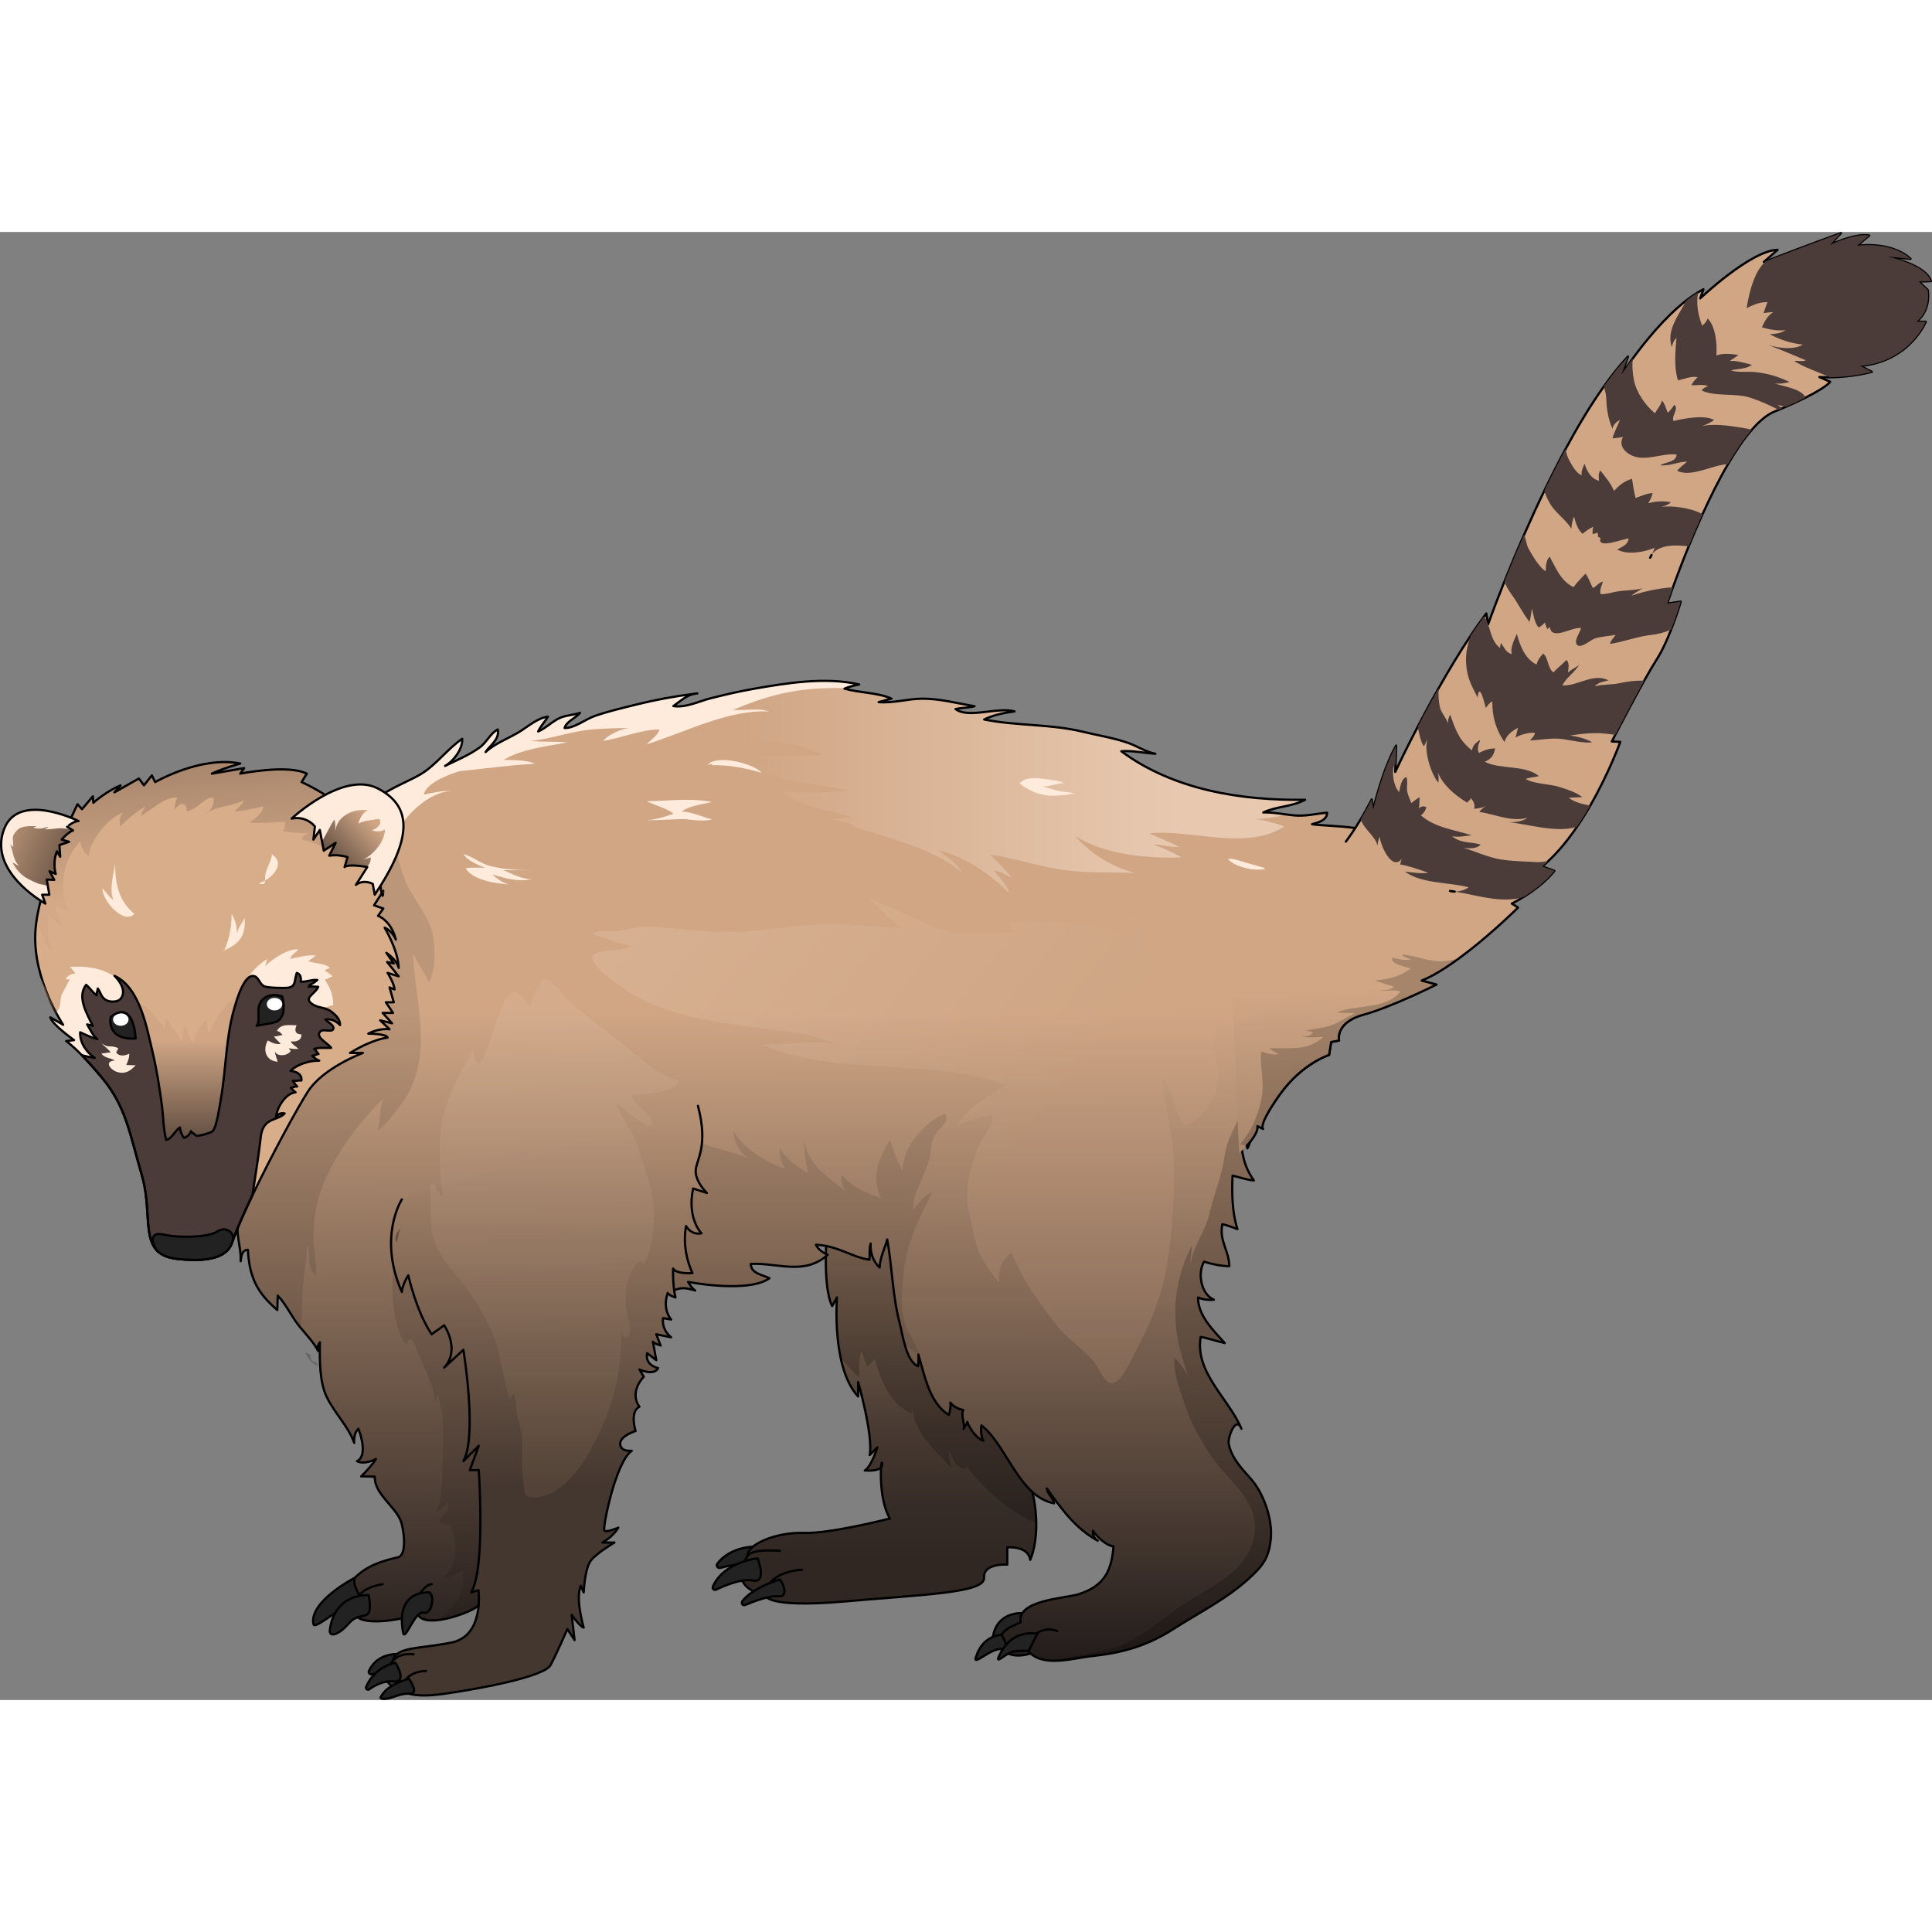 <?xml version="1.0" encoding="utf-8"?>
<!-- Created by: Science Figures, www.sciencefigures.org, Generator: Science Figures Editor -->
<svg version="1.1" id="Camada_1" xmlns="http://www.w3.org/2000/svg" xmlns:xlink="http://www.w3.org/1999/xlink" 
	 width="800px" height="800px" viewBox="0 0 861.405 654.542" enable-background="new 0 0 861.405 654.542"
	 xml:space="preserve">
<rect x="0" y="0" width="861.405" height="654.542" fill="#808080" stroke="none"/>
<g>
	<path fill="#222222" d="M336.349,586.169c0,0-10.559-0.166-16.478,7.513c-0.724,0.939,0.144,2.258,1.287,1.942
		c4.012-1.11,10.919-2.489,14.479-0.116C340.843,598.979,336.349,586.169,336.349,586.169z"/>
	<path fill="none" stroke="#000000" stroke-linecap="round" stroke-linejoin="round" stroke-miterlimit="10" d="M336.349,586.169
		c0,0-10.559-0.166-16.478,7.513c-0.724,0.939,0.144,2.258,1.287,1.942c4.012-1.11,10.919-2.489,14.479-0.116
		C340.843,598.979,336.349,586.169,336.349,586.169z"/>
	<linearGradient id="SVGID_1_" gradientUnits="userSpaceOnUse" x1="396.213" y1="396.329" x2="396.213" y2="593.345">
		<stop  offset="0" style="stop-color:#D0A685"/>
		<stop  offset="0.079" style="stop-color:#BD9779"/>
		<stop  offset="0.303" style="stop-color:#8B6F5B"/>
		<stop  offset="0.514" style="stop-color:#635042"/>
		<stop  offset="0.707" style="stop-color:#473931"/>
		<stop  offset="0.875" style="stop-color:#362C27"/>
		<stop  offset="1" style="stop-color:#302723"/>
	</linearGradient>
	<path fill="url(#SVGID_1_)" d="M462.025,575.619c0.14,10.67-2.7,16.43-2.7,16.43c-0.86-6.43-10.22-5.58-10.22-5.58v7.72
		c0,0-10.78-0.86-10.35,5.86c0.43,6.71-26.57,7.42-62.18,10.56c-35.61,3.13-35.54-2.87-35.54-2.87c-18-4.01-7.71-17.41-7.71-17.41
		c-0.43-5.14,12.86-10.71,24.86-10.28c12,0.42,38.57-6.43,38.57-6.43c-3.94-6.67-4.24-18.07-3.92-22.79
		c-1.72,1.94-7.26,1.36-7.26,1.36c2.88-1.67,5.44-9.76,5.6-10.27l-3.42,3.41c1.71-8.57-5.15-32.57-5.15-32.57v6.43
		c-4.06-4.35-6.45-10.8-7.83-17.44c-2.72-13-1.59-26.7-1.59-26.7l-2.15,3.85c-4.71-9.43-2.14-35.57-2.14-35.57l37.29-12
		c0,0,26.57,71.14,44.83,105.86C459.515,553.349,461.905,566.339,462.025,575.619z"/>
	<path opacity="0.2" d="M462.025,575.619c-12.54-4.89-24.87-16.84-31.46-25.69c-0.1,0.45,0.06,1.01-0.03,1.49
		c-4.57-0.24-5.47-4.46-7.42-7.85c-0.07,2.5,0.47,5.08,1.19,7.44c-7.96-8.35-16.97-15.75-17.67-27.67c0,1.19-0.05,2.39-0.14,3.56
		c-9.82-4.33-13.72-15.02-16.57-24.41c-0.58,1.11-2.63,2.68-3.17,3.45c-1.07-2.17-1.72-4.68-2.56-6.83
		c-1.7,3.44-1.03,7.83-0.99,11.59c-2.96-2.35-5.99-5.76-8.43-8.95c-2.72-13-1.59-26.7-1.59-26.7l-2.15,3.85
		c-4.71-9.43-2.14-35.57-2.14-35.57l37.29-12c0,0,26.57,71.14,44.83,105.86C459.515,553.349,461.905,566.339,462.025,575.619z"/>
	<path fill="none" stroke="#000000" stroke-linecap="round" stroke-linejoin="round" stroke-miterlimit="10" d="M368.895,443.33
		c0,0-2.571,26.143,2.143,35.571l2.143-3.857c0,0-2.571,31.286,9.429,44.143v-6.429c0,0,6.857,24,5.143,32.571l3.429-3.429
		c0,0-2.631,8.571-5.601,10.286c0,0,8.173,0.857,7.744-3c-0.429-3.857-2.143,15,3.429,24.429c0,0-26.571,6.857-38.571,6.429
		s-25.286,5.143-24.857,10.286c0,0-10.286,13.396,7.714,17.412c0,0-0.068,5.992,35.537,2.861s62.606-3.845,62.177-10.559
		c-0.429-6.714,10.35-5.857,10.35-5.857v-7.714c0,0,9.364-0.857,10.221,5.571c0,0,9.949-20.143-8.311-54.857
		c-18.26-34.714-44.832-105.857-44.832-105.857L368.895,443.33z"/>
	<path fill="#D8AD8A" d="M310.925,205.739c-0.48,0.06-0.95,0.12-1.42,0.18C309.965,205.819,310.435,205.759,310.925,205.739z"/>
	<path fill="#222222" d="M455.829,615.813c0,0-10.648-0.86-12.934,9.614c-2.286,10.474,16.429-4.816,16.429-4.816L455.829,615.813z"
		/>
	<path fill="none" stroke="#000000" stroke-linecap="round" stroke-linejoin="round" stroke-miterlimit="10" d="M455.829,615.813
		c0,0-10.648-0.86-12.934,9.614c-2.286,10.474,16.429-4.816,16.429-4.816L455.829,615.813z"/>
	
		<linearGradient id="SVGID_00000006673109813146445240000012166964438731565245_" gradientUnits="userSpaceOnUse" x1="351.471" y1="231.995" x2="352.042" y2="639.416">
		<stop  offset="0.283" style="stop-color:#D0A685"/>
		<stop  offset="1" style="stop-color:#211B1A"/>
	</linearGradient>
	<path fill="url(#SVGID_00000006673109813146445240000012166964438731565245_)" d="M615.185,271.469c-0.28,3.44-0.69,7.2-1.12,10.56
		c-1,7.71-0.73,15.76-2.06,23.42c-2.16,12.43-5.39,24.54-7.73,36.86c-0.24,1.25-0.45,2.5-0.63,3.76c-0.11,0.73-0.21,1.46-0.29,2.19
		c-0.03,0.15-0.04,0.3-0.05,0.45c-0.1,0.71-0.17,1.42-0.24,2.14c-7.46,3.86-6.03,9.65-6.03,9.65l-3.52,0.65l-0.5,3.12l-0.25,1.55
		l-0.18,1.11c0,0-12.06,3.7-22.03,17.72c-2.82,3.97-4.63,6.92-5.78,9.11c-1.11-0.78-2.14-1.65-3.09-2.62
		c-1.13,2.71-2.5,8.87-3.88,13.3c-0.54,1.75-1.09,3.23-1.62,4.13c-0.11-0.45-0.28-0.96-0.51-1.46c-0.35-0.76-0.82-1.51-1.38-2.09
		c-0.39-0.41-0.83-0.73-1.3-0.9c0.1,0.72,0.19,1.42,0.29,2.11c0.03,0.24,0.06,0.48,0.1,0.71c0.82,5.88,1.79,10.53,5.66,15.93
		c-3.23-0.19-6.61-1.57-9.49-2.09c-0.38,7.58-0.19,16.69,2.18,23.79c-2.12-0.82-4.52-1.67-6.75-2.18
		c-0.83,4.19,0.19,7.31,1.28,10.48c0.87,2.52,1.77,5.07,1.84,8.24c-3.59-0.02-7.78-0.89-11.28-2c-3.01,5.16-1.35,14.47,4.41,16.94
		c-2.4,0.26-4.86-0.04-7.08-0.98c-0.07,8.11,6.88,14.68,11.91,20.33c-3.54-0.8-7.17-2.13-10.74-2.73
		c-2.64,15.93,12.56,27.48,18.18,40.91c-2.56-6.13-6.12,4.02-5.68,6.57c1.11,6.4,5.85,11.2,9.98,15.89c0.65,0.74,1.28,1.54,1.88,2.4
		c0.01,0,0.01,0,0.01,0.01c4.65,6.68,7.65,16.6,6.91,24.17c-0.8,8.28-3.36,11.96-9.69,17.7c-10.34,9.39-22.29,15.23-33.85,22.64
		c-11.45,7.33-22.48,10.56-35.86,11.94c-4.58,0.47-10.93,2.08-16.76,2.14c-4.21,0.05-8.15-0.71-10.96-3.29
		c-0.41,0.33-10.01,3.17-12.87-2.87c-2.96-6.22,3.62-8.96,8.48-10.93c-1.99-9.97,19.94-10.73,25.76-12.57
		c11.48-3.64,14.73-10.36,15.62-21.32c-3.39-0.41-7.44-4.37-9.18-6.98c-0.22,1.87,0.65,3.47,2.14,4.43
		c-10.15-5.61-15.98-14.02-22.71-23.29c0.41,2.54,2.63,3.91,3.27,6.62c-15.72-2.93-21-25.77-32.41-34.74
		c-0.35,2.32-0.17,4.84,0.84,6.91c-3.13-1.25-6.05-5.4-7.12-8.51c-0.36,1.38-1.27,2.22-1.7,3.17c0.9-1.99-1.37-5.77-0.14-8.48
		c-2.08-0.29-4.42-1.5-5.75-3.26c0.32,1.95-0.15,3.68-0.62,5.51c-8.9-5.24-11.08-18.76-13.63-26.91c0.21,1.68-0.01,3.55-0.1,5.2
		c-2.98-1.15-4.77-5.36-6-9.72c-1-3.55-1.63-7.2-2.21-9.4c-3.23-12.29-3.33-24.87-5.56-37.41c-1.04,3.88-3.3,8.17-3.39,12.51
		c-2.9-2.59-4.31-6.66-4.01-10.69c-0.71,2.22-0.37,4.81-0.53,7.22c-7.85-1.12-14.17-6.29-23.88-6.68c0.99,2.11,3.19,3.58,5.25,4.49
		c-10.53,9.37-22.31,3.44-34.31,4.04c0.18,4.35,5,4.73,8.35,6.38c-7.66,5.58-27.31,3.32-36.3,1.65c0.54,0.99,1.84,2.95,3.19,3.84
		c-4.86-1.38-6.35-1.58-11.21,0.63c-3.91,1.78-7.88,3.2-11.91,4.46c-4.19,1.29-8.46,2.41-12.81,3.54
		c-10.46,2.71-20.27,7.38-30.36,11.17c-6.99,2.63-14.54,3.5-21.69,4.95c-2.83,0.57-5.6,1.24-8.25,2.15
		c4.87,11.47,4.15,24.56,8.84,36.17c3.75,9.27,8.26,18.66,6.81,29.02c-1.14,8.1-2.36,16.73-4,24.71c-2,9.66-4.94,18.7-13.05,24.43
		c-2.62,1.85-11.03,5.19-17.7,5.79c-4.26,0.39-7.81-0.35-8.68-3.31c-4.22,3.18-28.55,6.96-27.43-0.67
		c-6.57-2.12-6.83-8.53-0.34-14.95c5.58-5.52,12.01-7.48,19.28-9.15c4.26-0.98,2.5-13.02,1.19-16.3
		c-2.6-6.56-11.84-12.03-11.55-19.64c-1.99-0.03-4.07-0.07-6.08-0.14c2.2-2.09,5-5.2,6.57-7.71c-2.64,1.25-5.85,2.2-8.43,0.95
		c4.53-2.17,2.02-11.1,0.61-14.4c-1.65,1.45-2.01,4.01-1.85,6.22c-2.58-7.39-9.08-13.6-12.36-20.7c-3.16-6.85-3.05-16.25-2.93-24.12
		c-1.27,1.74-1.23,2.71-0.83,3.83c-1.27-2.88-5.13-7.2-7.52-10.01c-0.13-0.15-0.25-0.28-0.36-0.42c-3.69-4.35-6.21-10.22-10-14.13
		l-0.09-0.09c-0.08,1.71-0.11,3.44-0.16,5.15c-0.01,0.42-0.02,0.84-0.04,1.25c-3.78-3.22-6.57-6.3-8.57-9.66
		c-0.23-0.38-0.45-0.77-0.66-1.17c-2.39-4.47-3.52-9.5-3.88-15.99c-2.72-0.04-3,3.21-3.22,5.06c0.31-7.24-2.8-12.34-0.65-19.86
		c-1.28,2.45-3.36,4.68-5.55,6.23c-0.21,0.17-0.43,0.32-0.65,0.46c-2.73-3.98-3.44-9.11-3.8-14.11c-0.13-1.8-0.21-3.58-0.33-5.28
		c-0.4-5.83-1.62-10.07-4.03-15.48c-3.37-7.57-1-14.26-1.84-22.33c-1.15-11.11-4.27-17.48-1.03-28.46
		c3.27-11.12,5.17-22.06,12.6-31.18c6.55-8.03,11.48-17.27,18.31-24.95c6.15-6.9,12.9-13.46,19.2-20.26
		c4.44-4.79,9.08-9.18,13.38-13.93c2.43-2.68,4.76-5.479,6.88-8.52c2.24-3.22,0.58-6.77,5.67-5.74c0.06-0.12,0.13-0.24,0.2-0.36
		c0.05-0.08,0.1-0.17,0.16-0.25c0.08-0.12,0.16-0.24,0.25-0.35c0.1-0.13,0.2-0.26,0.3-0.38c0.18-0.2,0.35-0.39,0.54-0.58
		c0.16-0.16,0.32-0.31,0.49-0.47c0.53-0.48,1.13-0.96,1.79-1.43c0.2-0.15,0.4-0.29,0.62-0.43c0.93-0.64,1.95-1.27,3.03-1.88
		c0.26-0.15,0.53-0.3,0.8-0.45c0.81-0.45,1.65-0.89,2.49-1.33c0.56-0.28,1.13-0.57,1.69-0.85c0.33-0.16,0.66-0.32,0.99-0.49
		c0.5-0.24,1-0.48,1.49-0.72c0.56-0.28,1.11-0.55,1.65-0.81c0.27-0.12,0.53-0.25,0.78-0.38c1.8-0.88,3.42-1.7,4.64-2.43
		c7.18-4.29,11.98-11.29,18.7-15.92c0.34,4.35-3.76,9.96-7.61,12.09c5.12-2.49,10.98-4.97,15.5-8.29c3.07-2.26,4.67-6.24,7.96-7.94
		c0.87,4.52-3.27,6.83-5.41,10.05c4.38-4.09,10.71-6.18,15.71-9.41c3.64-2.36,7.71-5.82,12.06-6.35c-1.23,2.13-3.23,4.16-4.34,6.59
		c3.59-1.53,6.29-4.57,9.83-6.09c2.87-1.23,5.92-1.17,8.82-2.23c-1.86,2.4-5.96,3.7-6.86,6.76c0.3,0.01,0.6,0,0.91-0.02
		c2.22-0.18,4.56-1.32,6.83-2.53c1.96-1.05,3.89-2.16,5.68-2.78c6.09-2.12,12.6-3.62,18.85-5.18c1.19-0.29,2.37-0.58,3.56-0.84
		c7.22-1.67,14.46-2.93,21.82-3.85c-3.49,0.76-6.31,3.43-9.16,5.45c5.7,0.83,11.27-2.14,16.7-3.5c6.3-1.58,12.58-3.06,18.98-4.18
		c14.95-2.61,32.17-5.44,47.17-1.96c-1.96,0.39-3.9,0.83-5.74,1.54c-0.27,0.1-0.54,0.21-0.81,0.33c6.72,1.89,14.93,1.74,20.95,4.43
		c-1.9,0.54-3.82,1.01-5.71,1.57c6.57,0.54,12.82-1.48,19.37-1.53c7.8-0.05,15.71,2.07,23.38,3.37c-2.8,0.75-5.71,0.62-8.48,1.25
		c5.52,4.38,19-1.06,26.32,1.05c-4.93,0.66-9.06,1.48-13.55,3.6c14.42,2.92,29.42,1.93,43.99,5.47c6.7,1.63,13.88,2.73,20.4,5.06
		c4.01,1.44,7.72,3.98,11.93,4.75c-5.07-0.26-10.1-1.54-15.17-1.11c23.21,17.24,53.52,22.07,81.91,21.63
		c-5.92,3.18-12.7,2.88-18.62,5.66c3.4-0.11,6.94,0.46,10.41,0.92c1.08,0.15,2.15,0.28,3.21,0.38c5.34,0.5,9.6-0.74,14.84-1.18
		c0.01,3.34-3.91,4.36-6.73,5.11C590.585,265.139,615.755,264.439,615.185,271.469z"/>
	<path opacity="0.1" d="M191.185,334.319c-1.88-4.35-5.03-8.17-6.93-12.52c0.35,15.16,4.76,30.06,2.95,45.33
		c-0.96,8.13-3.6,15.73-8.67,22.16c-2.61,3.33-6.48,9.38-10.19,11.05c1.65-4.6,0.43-9.66,2.79-13.99
		c-9.56,8.64-19.35,21.91-25.12,33.83c-4.3,8.87-6.01,16.96-6.28,26.77c-0.17,6.07,1.56,12.32,1.04,18.24
		c-4.53-4.4-1.92-8.89-3.75-13.68c-0.53,9.24-2.41,18.16-2.42,27.64c0,3.11-0.29,6.46-0.32,9.73c-0.13-0.15-0.25-0.28-0.36-0.42
		c-3.69-4.35-6.21-10.22-10-14.13l-0.09-0.09c-0.08,1.71-0.11,3.44-0.16,5.15c-0.01,0.42-0.02,0.84-0.04,1.25
		c-3.78-3.22-6.57-6.3-8.57-9.66c-0.23-0.38-0.45-0.77-0.66-1.17c-2.39-4.47-3.52-9.5-3.88-15.99c-2.72-0.04-3,3.21-3.22,5.06
		c0.31-7.24-2.8-12.34-0.65-19.86c-1.28,2.45-3.36,4.68-5.55,6.23c-0.21,0.17-0.43,0.32-0.65,0.46c-2.73-3.98-3.44-9.11-3.8-14.11
		c-0.13-1.8-0.21-3.58-0.33-5.28c-0.4-5.83-1.62-10.07-4.03-15.48c-3.37-7.57-1-14.26-1.84-22.33c-1.15-11.11-4.27-17.48-1.03-28.46
		c3.27-11.12,5.17-22.06,12.6-31.18c6.55-8.03,11.48-17.27,18.31-24.95c6.15-6.9,12.9-13.46,19.2-20.26
		c4.44-4.79,9.08-9.18,13.38-13.93c7.37-1.42,14.65-1.8,18.6,0.55c5.45,3.23,6.56,12.25,8.93,18.34
		c2.77,7.09,8.33,13.29,11.24,20.43C194.235,315.319,194.865,328.609,191.185,334.319z"/>
	<path opacity="0.2" d="M593.015,364.268l-0.25,1.55l-0.18,1.11c0,0-12.06,3.7-22.03,17.72c-2.82,3.97-4.63,6.92-5.78,9.11
		c-1.11-0.78-2.14-1.65-3.09-2.62c-1.13,2.71-2.5,8.87-3.88,13.3c-0.54,1.75-1.09,3.23-1.62,4.13c-0.11-0.45-0.28-0.96-0.51-1.46
		c-0.35-0.76-0.82-1.51-1.38-2.09c-0.39-0.41-0.83-0.73-1.3-0.9c0.1,0.72,0.19,1.42,0.29,2.11c0.03,0.24,0.06,0.48,0.1,0.71
		c0.82,5.88,1.79,10.53,5.66,15.93c-3.23-0.19-6.61-1.57-9.49-2.09c-0.38,7.58-0.19,16.69,2.18,23.79
		c-2.12-0.82-4.52-1.67-6.75-2.18c-0.83,4.19,0.19,7.31,1.28,10.48c0.87,2.52,1.77,5.07,1.84,8.24c-3.59-0.02-7.78-0.89-11.28-2
		c-3.01,5.16-1.35,14.47,4.41,16.94c-2.4,0.26-4.86-0.04-7.08-0.98c-0.07,8.11,6.88,14.68,11.91,20.33
		c-3.54-0.8-7.17-2.13-10.74-2.73c-2.64,15.93,12.56,27.48,18.18,40.91c-2.56-6.13-6.12,4.02-5.68,6.57
		c1.11,6.4,5.85,11.2,9.98,15.89c0.65,0.74,1.28,1.54,1.88,2.4c0.01,0,0.01,0,0.01,0.01c4.65,6.68,7.65,16.6,6.91,24.17
		c-0.8,8.28-3.36,11.96-9.69,17.7c-10.34,9.39-22.29,15.23-33.85,22.64c-11.45,7.33-22.48,10.56-35.86,11.94
		c-4.58,0.47-10.93,2.08-16.76,2.14c9.91-3.12,21.15-3.17,30.46-7.38c11.61-5.24,21.32-14.98,32.43-21.33
		c10.48-5.98,22.8-13.18,25.65-25.71c3.72-16.34-10.94-24.92-19.09-37.04c-5.07-7.55-9.28-15.23-12.03-23.93
		c-1.94-6.1-4.91-13.03-4.17-19.58c2.2,1.7,3.94,5.14,5.86,7.26c-3.38-9.99-5.49-16.97-5.52-27.75c-0.02-9.93,2.68-20.87,7.31-29.52
		c0.17,2.65-0.75,5.11-0.46,7.8c1.18-7.95,6.6-14.34,8.37-22.12c1.44-6.35,3.72-12.35,5.33-18.71c1.2-4.72,1.56-10.34,3.52-14.81
		c2.67-6.09,5.41-11.86,9.21-17.11c3.98-5.5,7.94-8.18,13.94-11.68c6.02-3.52,11.41-7.01,17.82-9.76
		C590.465,365.069,591.765,364.619,593.015,364.268z"/>
	
		<linearGradient id="SVGID_00000160887462352367841420000017693178523745738915_" gradientUnits="userSpaceOnUse" x1="280.985" y1="247.429" x2="581.865" y2="247.429">
		<stop  offset="0.163" style="stop-color:#D0A685"/>
		<stop  offset="0.802" style="stop-color:#FFEBDB"/>
	</linearGradient>
	<path opacity="0.5" fill="url(#SVGID_00000160887462352367841420000017693178523745738915_)" d="M573.655,259.739
		c-4.91,1.33-10.14,1.92-14.21,2.03c4.45,0.35,9.55,1.97,13.27,3.26c-17.1,11.14-41.92,1.04-60.39,3.11
		c4.49,1.94,9.05,3.82,13.42,6.04c-3.55,0.27-7.77-1.13-11.64-1.03c4.28,1.38,8.87,3.46,12.7,5.71c-15.52,0.51-34.12-1.18-47.6-9.57
		c7.49,8.07,16.16,13.7,26.9,16.55c-11.14-0.54-22.02,0.2-33.08-1.54c-10.67-1.68-20.78-5.12-31.5-6.68
		c3.21,3.29,6.88,6.65,9.55,10.26c-2.66-1.14-5.12-2.91-7.92-3.21c2.16,2.88,5.95,6.59,6.81,10.06
		c-9.09-8.81-19.44-16.07-31.86-19.19c3.99,2.92,8.34,5.68,10.84,10.13c-13.83-11.57-31.61-14.67-48.05-20.48
		c-0.59-1.87-5.89-2.02-11.24-3.44c3.56,0.03,6.97-0.74,10.58-0.53c-9.41-3.62-25.34-4.99-32.29-12.02
		c9.75,1.02,20.29,0.74,30.03-0.14c-9.1-2.11-18.9-3.1-28.23-5c-7.53-1.54-15.4-6.76-23.02-6.86c5.09,0.06,11.9,1.01,16-1.73
		c-3.08-2.03-7.87-1.89-11.55-1.68c11.75-1.16,23.54,0.37,35.12-0.66c-11.39-7.09-28.91-5.24-41.86-7.35
		c-10.24-1.68-21.13-5.17-31.46-5.29c6.03-1.36,11.62-3.6,17.52-5.61c-9.69-1.51-19.69-1.3-29.51-1.08
		c2.24-1.26,4.39-2.68,6.58-4.01c7.22-1.67,14.46-2.93,21.82-3.85c-3.49,0.76-6.31,3.43-9.16,5.45c5.7,0.83,11.27-2.14,16.7-3.5
		c6.3-1.58,12.58-3.06,18.98-4.18c14.95-2.61,32.17-5.44,47.17-1.96c-2.25,0.45-4.48,0.96-6.55,1.87
		c6.72,1.89,14.93,1.74,20.95,4.43c-1.9,0.54-3.82,1.01-5.71,1.57c6.57,0.54,12.82-1.48,19.37-1.53c7.8-0.05,15.71,2.07,23.38,3.37
		c-2.8,0.75-5.71,0.62-8.48,1.25c5.52,4.38,19-1.06,26.32,1.05c-4.93,0.66-9.06,1.48-13.55,3.6c14.42,2.92,29.42,1.93,43.99,5.47
		c6.7,1.63,13.88,2.73,20.4,5.06c4.01,1.44,7.72,3.98,11.93,4.75c-5.07-0.26-10.1-1.54-15.17-1.11
		c23.21,17.24,53.52,22.07,81.91,21.63c-5.92,3.18-12.7,2.88-18.62,5.66C566.645,258.709,570.185,259.279,573.655,259.739z"/>
	
		<linearGradient id="SVGID_00000152949028222330379330000018431669235680296582_" gradientUnits="userSpaceOnUse" x1="198.782" y1="367.285" x2="198.77" y2="367.249">
		<stop  offset="0.163" style="stop-color:#D0A685"/>
		<stop  offset="0.802" style="stop-color:#FFEBDB"/>
	</linearGradient>
	<path opacity="0.5" fill="url(#SVGID_00000152949028222330379330000018431669235680296582_)" d="M198.785,367.259
		c0.01,0,0.02-0.01,0.03-0.02c-0.02,0.03-0.04,0.05-0.07,0.08C198.755,367.299,198.775,367.279,198.785,367.259z"/>
	
		<linearGradient id="SVGID_00000114052971970487513620000017000511611709621392_" gradientUnits="userSpaceOnUse" x1="233.228" y1="311.62" x2="232.95" y2="310.78">
		<stop  offset="0.163" style="stop-color:#D0A685"/>
		<stop  offset="0.802" style="stop-color:#FFEBDB"/>
	</linearGradient>
	<path opacity="0.5" fill="url(#SVGID_00000114052971970487513620000017000511611709621392_)" d="M233.155,312.139
		c0.03-0.44,0.04-0.89,0.05-1.33C233.265,311.259,233.245,311.709,233.155,312.139z"/>
	<path fill="#FFEBDB" d="M383.075,201.749c-1.96,0.39-3.9,0.83-5.74,1.54c-3.83,0.05-7.62,0.03-11.08,0.19
		c-14.71,0.69-25.8,3.88-39.44,9.62c5.1,0.31,11.25-0.94,16.13,0.69c-18.11-0.98-37.67,9.34-54.58,14.65
		c1.95-2.19,4.79-3.78,5.64-6.62c-8.06-0.05-17,3.89-25.1,5.07c2.25-2.68,8.11-5.55,11.82-5.7c-5.3,0.03-10.97,0.16-16.32,0.57
		c-9.32,0.72-18.34,4.22-27.8,5.17c5.41,0.54,10.98,0.13,16.42,0.67c-8.81,1.68-20.36,2.84-28.43,7.76
		c4.51,0.16,9.72-0.1,13.89,1.71c-11.15,0.72-22.45,2.14-33.54,3.33c-5.58,1.64-15.24,5.61-15.95,10.43
		c3.84-0.8,8.13-1.75,12.36-1.65c-9.9,0.62-19.05,9.54-23.89,17.23c-3.53-3.46-7.49-7.79-11.09-12.28c4.01-4.68,15.9-9.19,21-12.25
		c7.18-4.29,11.98-11.29,18.7-15.92c0.34,4.35-3.76,9.96-7.61,12.09c5.12-2.49,10.98-4.97,15.5-8.29c3.07-2.26,4.67-6.24,7.96-7.94
		c0.87,4.52-3.27,6.83-5.41,10.05c4.38-4.09,10.71-6.18,15.71-9.41c3.64-2.36,7.71-5.82,12.06-6.35c-1.23,2.13-3.23,4.16-4.34,6.59
		c3.59-1.53,6.29-4.57,9.83-6.09c2.87-1.23,5.92-1.17,8.82-2.23c-1.86,2.4-5.96,3.7-6.86,6.76c2.49,0.1,5.15-1.17,7.74-2.55
		c1.96-1.05,3.89-2.16,5.68-2.78c6.09-2.12,12.6-3.62,18.85-5.18c1.19-0.29,2.37-0.58,3.56-0.84c7.22-1.67,14.46-2.93,21.82-3.85
		c-3.49,0.76-6.31,3.43-9.16,5.45c5.7,0.83,11.27-2.14,16.7-3.5c6.3-1.58,12.58-3.06,18.98-4.18
		C350.855,201.099,368.075,198.268,383.075,201.749z"/>
	<path opacity="0.1" d="M414.115,414.119c-1.96,6.74-7.23,14.68-7.03,21.85c2.81-3.03,4.34-6.27,8.55-7.77
		c-6.01,12.02-11.3,22.22-12.72,35.91c-0.64,6.24-1.23,12-0.38,18.31c1,7.42,4.98,11.46,7.51,18.06c-2.64-1.21-4.81-2.74-6.68-4.47
		c-1-3.55-1.63-7.2-2.21-9.4c-3.23-12.29-3.33-24.87-5.56-37.41c-1.04,3.88-3.3,8.17-3.39,12.51c-2.9-2.59-4.31-6.66-4.01-10.69
		c-0.71,2.22-0.37,4.81-0.53,7.22c-7.85-1.12-14.17-6.29-23.88-6.68c0.99,2.11,3.19,3.58,5.25,4.49
		c-10.53,9.37-22.31,3.44-34.31,4.04c0.18,4.35,5,4.73,8.35,6.38c-7.66,5.58-27.31,3.32-36.3,1.65c0.54,0.99,1.84,2.95,3.19,3.84
		c-4.86-1.38-6.35-1.58-11.21,0.63c-3.91,1.78-7.88,3.2-11.91,4.46c-0.93-2.81-1.46-5.81-2.04-8.42
		c-2.75-12.38-2.68-24.23,1.32-36.53c2.6-8.01,6.6-16,8.18-24.35c0.85-4.5,0.888-3.28,4.518-10.49
		c6.56,9.31,24.501,11.36,34.942,15.74c-4.12-2.43-7.09-8.35-6.62-12.521c2.68,7.07,15.44,15.15,22.88,17.08
		c-1.93-2.73-2.63-6.01-2.31-9.39c1.92,4.55,8.4,9.31,12.55,11.31c-1.21-4.979-1.61-9.64-1.67-14.77
		c1.4,11.53,10.85,16.63,18.67,23.32c-1.64-2.24-2.6-5.12-1.9-7.75c4.3,5.52,11.22,8.34,17.54,10.61
		c-4.77-9.64-1.21-17.51,3.85-26.03c1.61,4.66,3.42,9.6,5.74,13.93c-0.52-10.19,9.67-22.15,19.03-25.72
		c2.05,3.86-2.98,6.53-4.68,9.55C414.765,406.309,415.305,410.018,414.115,414.119z"/>
	<path opacity="0.1" d="M229.385,564.049c-1.14,8.1-2.36,16.73-4,24.71c-2,9.66-4.94,18.7-13.05,24.43
		c-2.62,1.85-11.03,5.19-17.7,5.79c8.02-5.5,12.66-10.74,11.86-22.3c-2.89,1.67-6.34,3.73-9.54,3.82c7.47-6.83,7.5-14.57,3.84-24.37
		c-1.87,0.16-3.96-0.08-5.57-0.64c2.06-3.03,5.5-5.36,4.44-9.6c-1.2,1.88-2.85,3.71-5,4.64c2.77-5.33,2.52-19.22,2.8-25.92
		c0.2-4.59-0.01-9.23,0-13.83c0.01-4.73-1.99-8.68-1.84-13c-0.63,1.44-1.49,2.48-1.58,4.43c-0.09-6.6-5.41-17.09-8.05-23.26
		c-0.76-1.8-3-9.4-4.51-2.54c-8.02-9.18-7.44-31.76-4.55-45.92c1.46,1.97,5.17,3.17,8.17,5.47c2.45,1.88,4.64,4.73,7.14,6.97
		c10.05,8.99,21.93,21.25,29.74,33.78c-2.83,0.57-5.6,1.24-8.25,2.15c4.87,11.47,4.15,24.56,8.84,36.17
		C226.325,544.299,230.835,553.689,229.385,564.049z"/>
	<path fill="none" stroke="#000000" stroke-linecap="round" stroke-linejoin="round" stroke-miterlimit="10" d="M310.925,205.739
		c-0.48,0.06-0.95,0.12-1.42,0.18C309.965,205.819,310.435,205.759,310.925,205.739z"/>
	<path fill="none" stroke="#000000" stroke-linecap="round" stroke-linejoin="round" stroke-miterlimit="10" d="M615.185,271.469
		c-0.28,3.44-0.69,7.2-1.12,10.56c-1,7.71-0.73,15.76-2.06,23.42c-2.16,12.43-5.39,24.54-7.73,36.86c-0.53,2.81-0.93,5.66-1.21,8.54
		c-7.46,3.86-6.03,9.65-6.03,9.65l-3.52,0.65l-0.75,4.67l-0.18,1.11c0,0-12.06,3.7-22.03,17.72c-2.82,3.97-4.63,6.92-5.78,9.11
		c-1.11-0.78-2.14-1.65-3.09-2.62c-1.23,2.96-2.75,10.03-4.26,14.48c-0.42,1.23-0.83,2.26-1.24,2.95c-0.08-0.35-0.21-0.74-0.37-1.13
		c-0.57-1.4-1.59-2.88-2.82-3.32c0.26,1.92,0.49,3.7,0.78,5.39c0.79,4.72,1.98,8.77,5.27,13.36c-3.23-0.19-6.61-1.57-9.49-2.09
		c-0.38,7.58-0.19,16.69,2.18,23.79c-2.12-0.82-4.52-1.67-6.75-2.18c-1.48,7.52,2.97,11.56,3.12,18.72c-3.59-0.02-7.78-0.89-11.28-2
		c-3.01,5.16-1.35,14.47,4.41,16.94c-2.4,0.26-4.86-0.04-7.08-0.98c-0.07,8.11,6.88,14.68,11.91,20.33
		c-3.54-0.8-7.17-2.13-10.74-2.73c-2.64,15.93,12.56,27.48,18.18,40.91c-2.56-6.13-6.12,4.02-5.68,6.57
		c1.11,6.4,5.85,11.2,9.98,15.89c5.71,6.49,9.63,18.03,8.8,26.58c-0.8,8.28-3.36,11.96-9.69,17.7
		c-10.34,9.39-22.29,15.23-33.85,22.64c-11.45,7.33-22.48,10.56-35.86,11.94c-7.89,0.81-21.02,5.01-27.72-1.15
		c-0.41,0.33-10.01,3.17-12.87-2.87c-2.96-6.22,3.62-8.96,8.48-10.93c-1.99-9.97,19.94-10.73,25.76-12.57
		c11.48-3.64,14.73-10.36,15.62-21.32c-3.39-0.41-7.44-4.37-9.18-6.98c-0.22,1.87,0.65,3.47,2.14,4.43
		c-10.15-5.61-15.98-14.02-22.71-23.29c0.41,2.54,2.63,3.91,3.27,6.62c-15.72-2.93-21-25.77-32.41-34.74
		c-0.35,2.32-0.17,4.84,0.84,6.91c-3.13-1.25-6.05-5.4-7.12-8.51c-0.36,1.38-1.27,2.22-1.7,3.17c0.9-1.99-1.37-5.77-0.14-8.48
		c-2.08-0.29-4.42-1.5-5.75-3.26c0.32,1.95-0.15,3.68-0.62,5.51c-8.9-5.24-11.08-18.76-13.63-26.91c0.21,1.68-0.01,3.55-0.1,5.2
		c-5.4-2.09-6.91-14.21-8.21-19.12c-3.23-12.29-3.33-24.87-5.56-37.41c-1.04,3.88-3.3,8.17-3.39,12.51
		c-2.9-2.59-4.31-6.66-4.01-10.69c-0.71,2.22-0.37,4.81-0.53,7.22c-7.85-1.12-14.17-6.29-23.88-6.68c0.99,2.11,3.19,3.58,5.25,4.49
		c-10.53,9.37-22.31,3.44-34.31,4.04c0.18,4.35,5,4.73,8.35,6.38c-7.66,5.58-27.31,3.32-36.3,1.65c0.54,0.99,1.84,2.95,3.19,3.84
		c-4.86-1.38-6.35-1.58-11.21,0.63c-7.97,3.62-16.17,5.78-24.72,8c-10.46,2.71-20.27,7.38-30.36,11.17
		c-9.76,3.67-20.62,3.91-29.94,7.1c4.87,11.47,4.15,24.56,8.84,36.17c3.75,9.27,8.26,18.66,6.81,29.02c-1.14,8.1-2.36,16.73-4,24.71
		c-2,9.66-4.94,18.7-13.05,24.43c-4.3,3.04-24.16,10.07-26.38,2.48c-4.22,3.18-28.55,6.96-27.43-0.67
		c-6.57-2.12-6.83-8.53-0.34-14.95c5.58-5.52,12.01-7.48,19.28-9.15c4.26-0.98,2.5-13.02,1.19-16.3
		c-2.6-6.56-11.84-12.03-11.55-19.64c-1.99-0.03-4.07-0.07-6.08-0.14c2.2-2.09,5-5.2,6.57-7.71c-2.64,1.25-5.85,2.2-8.43,0.95
		c4.53-2.17,2.02-11.1,0.61-14.4c-1.65,1.45-2.01,4.01-1.85,6.22c-2.58-7.39-9.08-13.6-12.36-20.7c-3.16-6.85-3.05-16.25-2.93-24.12
		c-1.27,1.74-1.23,2.71-0.83,3.83c-1.34-3.03-5.53-7.65-7.88-10.43c-3.72-4.38-6.25-10.31-10.09-14.22c-0.1,2.12-0.12,4.28-0.2,6.4
		c-9.16-7.79-12.44-14.79-13.11-26.82c-2.72-0.04-3,3.21-3.22,5.06c0.31-7.24-2.8-12.34-0.65-19.86c-1.41,2.69-3.78,5.12-6.2,6.69
		c-3.71-5.4-3.69-12.93-4.13-19.39c-0.4-5.83-1.62-10.07-4.03-15.48c-3.37-7.57-1-14.26-1.84-22.33
		c-1.15-11.11-4.27-17.48-1.03-28.46c3.27-11.12,5.17-22.06,12.6-31.18c6.55-8.03,11.48-17.27,18.31-24.95
		c6.15-6.9,12.9-13.46,19.2-20.26c6.95-7.5,14.4-14.04,20.26-22.45c2.24-3.22,0.58-6.77,5.67-5.74
		c2.59-5.15,16.32-10.24,21.91-13.59c7.18-4.29,11.98-11.29,18.7-15.92c0.34,4.35-3.76,9.96-7.61,12.09
		c5.12-2.49,10.98-4.97,15.5-8.29c3.07-2.26,4.67-6.24,7.96-7.94c0.87,4.52-3.27,6.83-5.41,10.05c4.38-4.09,10.71-6.18,15.71-9.41
		c3.64-2.36,7.71-5.82,12.06-6.35c-1.23,2.13-3.23,4.16-4.34,6.59c3.59-1.53,6.29-4.57,9.83-6.09c2.87-1.23,5.92-1.17,8.82-2.23
		c-1.86,2.4-5.96,3.7-6.86,6.76c4.37,0.18,9.25-3.88,13.42-5.33c6.09-2.12,12.6-3.62,18.85-5.18c8.4-2.08,16.81-3.62,25.38-4.69
		c-3.49,0.76-6.31,3.43-9.16,5.45c5.7,0.83,11.27-2.14,16.7-3.5c6.3-1.58,12.58-3.06,18.98-4.18c14.95-2.61,32.17-5.44,47.17-1.96
		c-2.25,0.45-4.48,0.96-6.55,1.87c6.72,1.89,14.93,1.74,20.95,4.43c-1.9,0.54-3.82,1.01-5.71,1.57c6.57,0.54,12.82-1.48,19.37-1.53
		c7.8-0.05,15.71,2.07,23.38,3.37c-2.8,0.75-5.71,0.62-8.48,1.25c5.52,4.38,19-1.06,26.32,1.05c-4.93,0.66-9.06,1.48-13.55,3.6
		c14.42,2.92,29.42,1.93,43.99,5.47c6.7,1.63,13.88,2.73,20.4,5.06c4.01,1.44,7.72,3.98,11.93,4.75c-5.07-0.26-10.1-1.54-15.17-1.11
		c23.21,17.24,53.52,22.07,81.91,21.63c-5.92,3.18-12.7,2.88-18.62,5.66c4.46-0.15,9.18,0.88,13.62,1.3
		c5.34,0.5,9.6-0.74,14.84-1.18c0.01,3.34-3.91,4.36-6.73,5.11c3.06,0.6,11.93,0.66,19.27,1.73
		C610.375,266.669,615.445,268.268,615.185,271.469z"/>
	<path fill="none" stroke="#000000" stroke-linecap="round" stroke-linejoin="round" stroke-miterlimit="10" d="M459.469,633.731
		c-4.432-3.115,3.068-13.401,11.854-9.972"/>
	<path fill="none" stroke="#000000" stroke-linecap="round" stroke-linejoin="round" stroke-miterlimit="10" d="M185.951,615.673
		c-3.199-4.057,3.372-12.915,6.515-12.772"/>
	<path fill="none" stroke="#000000" stroke-linecap="round" stroke-linejoin="round" stroke-miterlimit="10" d="M158.523,615.001
		c-1.342-4.528,1.086-10.246,12.086-12.101"/>
	<path fill="#222222" d="M158.188,600.044c0,0-20.579,10.571-18.436,20.714c0.714,3.143,17.857-13.143,21.429-10.357
		C164.752,613.187,156.481,604.759,158.188,600.044z"/>
	<path fill="none" stroke="#000000" stroke-linecap="round" stroke-linejoin="round" stroke-miterlimit="10" d="M158.188,600.044
		c0,0-20.579,10.571-18.436,20.714c0.714,3.143,17.857-13.143,21.429-10.357C164.752,613.187,156.481,604.759,158.188,600.044z"/>
	<path fill="#222222" d="M164.398,607.759c0,0-15.218-1.143-17.361,15.714c-0.286,2.714,3.075,3,8.68-3.286
		C161.323,613.902,166.616,621.473,164.398,607.759z"/>
	<path fill="none" stroke="#000000" stroke-linecap="round" stroke-linejoin="round" stroke-miterlimit="10" d="M164.398,607.759
		c0,0-15.218-1.143-17.361,15.714c-0.286,2.714,3.075,3,8.68-3.286C161.323,613.902,166.616,621.473,164.398,607.759z"/>
	<path fill="#222222" d="M191.466,606.616c0,0-15.429-1.714-11.714,18c0.857,3.857,5.343-10.038,9.029-9.019
		C192.466,616.616,194.044,608.217,191.466,606.616z"/>
	<path fill="none" stroke="#000000" stroke-linecap="round" stroke-linejoin="round" stroke-miterlimit="10" d="M191.466,606.616
		c0,0-15.429-1.714-11.714,18c0.857,3.857,5.343-10.038,9.029-9.019C192.466,616.616,194.044,608.217,191.466,606.616z"/>
	<path fill="#222222" d="M446.58,625.428c0,0-8.257,0.188-11.257,9.474c-2.571,5.857,7.843-5.117,12.086-2.762
		S446.58,625.428,446.58,625.428z"/>
	<path fill="none" stroke="#000000" stroke-miterlimit="10" d="M446.58,625.428c0,0-8.257,0.188-11.257,9.474
		c-2.571,5.857,7.843-5.117,12.086-2.762S446.58,625.428,446.58,625.428z"/>
	<path fill="none" stroke="#000000" stroke-linecap="round" stroke-linejoin="round" stroke-miterlimit="10" d="M357.609,596.473
		c0,0-15,0.253-16.571,11.269"/>
	<path fill="none" stroke="#000000" stroke-linecap="round" stroke-linejoin="round" stroke-miterlimit="10" d="M347.752,588.044
		c0,0-12.49-1.194-14.429,2.286"/>
	<path fill="#222222" d="M337.818,591.381c0,0-15.079,1.436-19.976,12.58c-0.388,0.882,0.537,1.776,1.407,1.362
		c3.821-1.821,11.562-5.067,16.374-4.064C342.208,602.63,337.818,591.381,337.818,591.381z"/>
	<path fill="none" stroke="#000000" stroke-linecap="round" stroke-linejoin="round" stroke-miterlimit="10" d="M337.818,591.381
		c0,0-15.079,1.436-19.976,12.58c-0.388,0.882,0.537,1.776,1.407,1.362c3.821-1.821,11.562-5.067,16.374-4.064
		C342.208,602.63,337.818,591.381,337.818,591.381z"/>
	<path fill="#222222" d="M347.752,600.79c0,0-12.058,3.405-16.792,9.719c-0.671,0.895,0.288,2.102,1.316,1.659
		c3.835-1.653,10.632-4.243,14.762-3.838C351.27,608.745,349.741,603.387,347.752,600.79z"/>
	<path fill="none" stroke="#000000" stroke-linecap="round" stroke-linejoin="round" stroke-miterlimit="10" d="M347.752,600.79
		c0,0-12.058,3.405-16.792,9.719c-0.671,0.895,0.288,2.102,1.316,1.659c3.835-1.653,10.632-4.243,14.762-3.838
		C351.27,608.745,349.741,603.387,347.752,600.79z"/>
	<path fill="#222222" d="M177.236,634.072c0,0-8.976-0.661-12.742,7.511c-0.347,0.753,0.299,1.592,1.122,1.485
		c3.789-0.496,12.473-1.404,15.13,0.254C184.178,645.464,177.236,634.072,177.236,634.072z"/>
	<path fill="none" stroke="#000000" stroke-miterlimit="10" d="M177.236,634.072c0,0-8.976-0.661-12.742,7.511
		c-0.347,0.753,0.299,1.592,1.122,1.485c3.789-0.496,12.473-1.404,15.13,0.254C184.178,645.464,177.236,634.072,177.236,634.072z"/>
	
		<linearGradient id="SVGID_00000155138236612142796850000017704163093971531934_" gradientUnits="userSpaceOnUse" x1="243.675" y1="353.759" x2="243.675" y2="609.478">
		<stop  offset="0" style="stop-color:#D0A685"/>
		<stop  offset="0.802" style="stop-color:#44372F"/>
	</linearGradient>
	<path fill="url(#SVGID_00000155138236612142796850000017704163093971531934_)" d="M179.175,431.33c0,0-10.863,16.714,0,41.286
		c0,0,0.006-2.857,2.863-7.429c0,0,3.714,16.559,10.429,26.279l5.571-3.994c0,0,7.429,10.857,0,18.857l8.571-7.939
		c0,0,6.286,38.224,0,49.653l6.857-6.857l-4,10.857h4c0,0,3.081,44.067-3.429,54.534l3.286-1.002c0,0,2.786,20.326-12,23.326
		c-14.786,3-24.643,1.729-26.143,8.15c0,0-8.94,10.493,3.994,12.636c0,0,1.791,4.5,18.506,2.143
		c16.714-2.357,45-7.714,47.786-12.857c2.786-5.143,7.5-16.071,7.5-16.071l3.214,4.929l-1.286-11.308c0,0,3.429,5.094,5.357,5.737
		c0,0-3.857-13.071-1.286-18.643l1.286,2.962c0,0,0.429-10.748,3.214-14.248s10.5-8,10.5-8h-5.357c0,0,4.5-2.357,7.071-6.643
		c0,0-5.357,2.357-6.214,1.286c-0.857-1.071,4.929-30.429,12.214-35.571c0,0-4.929,0.643-5.143-3
		c-0.214-3.643,6.857-5.786,6.857-5.786s-2.786-8.606,1.714-10.839c0,0-4.929-5.875,1.929-13.375l-1.929-3.214
		c0,0,6.429,3,8.357-0.643c0,0-6-1.071-4.929-6.643l4.071,3.111l-1.5-8.254c0,0,0,0.643,3.429,1.714l-1.929-5.006l6.643,1.363
		c0,0-4.286-3-3.643-8.571l3.643,0.643c0,0-4.136-4.432-1.532-11.859c0,0,0.461,1.145,3.461,2.002c0,0-1.286-4.549-1.071-12.882
		c0,0,0.786,2.453,8.643,2.025c0,0-5-9.714-2.857-21c0,0,2,4.143,6.857,3.286c0,0-6.571-6.571-3.714-20l6.143,2
		c0,0-5.143-4.911-5-9.884c0.143-4.973,5.857-10.545,1-28.973"/>
	<path fill="none" stroke="#000000" stroke-linecap="round" stroke-linejoin="round" stroke-miterlimit="10" d="M179.175,431.33
		c0,0-10.863,16.714,0,41.286c0,0,0.006-2.857,2.863-7.429c0,0,3.714,16.559,10.429,26.279l5.571-3.994c0,0,7.429,10.857,0,18.857
		l8.571-7.939c0,0,6.286,38.224,0,49.653l6.857-6.857l-4,10.857h4c0,0,3.081,44.067-3.429,54.534l3.286-1.002
		c0,0,2.786,20.326-12,23.326c-14.786,3-24.643,1.729-26.143,8.15c0,0-8.94,10.493,3.994,12.636c0,0,1.791,4.5,18.506,2.143
		c16.714-2.357,45-7.714,47.786-12.857c2.786-5.143,7.5-16.071,7.5-16.071l3.214,4.929l-1.286-11.308c0,0,3.429,5.094,5.357,5.737
		c0,0-3.857-13.071-1.286-18.643l1.286,2.962c0,0,0.429-10.748,3.214-14.248s10.5-8,10.5-8h-5.357c0,0,4.5-2.357,7.071-6.643
		c0,0-5.357,2.357-6.214,1.286c-0.857-1.071,4.929-30.429,12.214-35.571c0,0-4.929,0.643-5.143-3
		c-0.214-3.643,6.857-5.786,6.857-5.786s-2.786-8.606,1.714-10.839c0,0-4.929-5.875,1.929-13.375l-1.929-3.214
		c0,0,6.429,3,8.357-0.643c0,0-6-1.071-4.929-6.643l4.071,3.111l-1.5-8.254c0,0,0,0.643,3.429,1.714l-1.929-5.006l6.643,1.363
		c0,0-4.286-3-3.643-8.571l3.643,0.643c0,0-4.136-4.432-1.532-11.859c0,0,0.461,1.145,3.461,2.002c0,0-1.286-4.549-1.071-12.882
		c0,0,0.786,2.453,8.643,2.025c0,0-5-9.714-2.857-21c0,0,2,4.143,6.857,3.286c0,0-6.571-6.571-3.714-20l6.143,2
		c0,0-5.143-4.911-5-9.884c0.143-4.973,5.857-10.545,1-28.973"/>
	<path fill="none" stroke="#000000" stroke-miterlimit="10" d="M179.175,649.687c0,0,0.291-7.929,11.22-8.143"/>
	<path fill="none" stroke="#000000" stroke-miterlimit="10" d="M175.18,637.052c3.631-4.079,9.604-2.793,9.604-2.793"/>
	<path fill="#222222" d="M182.323,645.044c0,0-9.755,2.344-12.57,8.221c-0.526,1.099,2.533,0.799,3.713,0.493
		c2.466-0.641,5.853-2.273,8.967-2.033C187.428,652.11,182.323,645.044,182.323,645.044z"/>
	<path fill="none" stroke="#000000" stroke-miterlimit="10" d="M182.323,645.044c0,0-9.755,2.344-12.57,8.221
		c-0.526,1.099,2.533,0.799,3.713,0.493c2.466-0.641,5.853-2.273,8.967-2.033C187.428,652.11,182.323,645.044,182.323,645.044z"/>
	<path fill="#222222" d="M176.344,637.931c0,0-9.28,1.497-13.092,10.771c-0.339,0.824,0.605,1.595,1.333,1.081
		c2.433-1.719,6.523-3.976,10.761-3.531C182.044,646.957,176.344,637.931,176.344,637.931z"/>
	<path fill="none" stroke="#000000" stroke-miterlimit="10" d="M176.344,637.931c0,0-9.28,1.497-13.092,10.771
		c-0.339,0.824,0.605,1.595,1.333,1.081c2.433-1.719,6.523-3.976,10.761-3.531C182.044,646.957,176.344,637.931,176.344,637.931z"/>
	<path fill="none" stroke="#000000" stroke-linecap="round" stroke-linejoin="round" stroke-miterlimit="10" d="M786.417,13.388
		c0.064-0.03,0.353-0.128,0.803-0.301c0.004-0.012,0.004-0.012,0.016-0.008c4.152-1.589,22.73-8.697,33.587-12.579l-4.959,5.298
		c0,0,11.101-5.386,17.558-4.224l-5.465,4.582c0,0,14.968-2.33,23.891,5.839l-10.612-1.098l-0.063-0.009"/>
	<g>
		
			<linearGradient id="SVGID_00000137105192481273818680000017205474050573248171_" gradientUnits="userSpaceOnUse" x1="701.477" y1="44.28" x2="716.049" y2="649.423">
			<stop  offset="0.48" style="stop-color:#D0A685"/>
			<stop  offset="1" style="stop-color:#211B1A"/>
		</linearGradient>
		<path fill="url(#SVGID_00000137105192481273818680000017205474050573248171_)" d="M854.415,40.029l4.21-0.01
			c0,0-7.1,17.7-29.22,19.72l5.18,2.61c0,0-8.14,2.34-18.7,2.44c-0.02,0.01-0.03,0-0.04-0.01c-1.51,0.02-3.03-0.01-4.63-0.1
			l4.8,2.11c0,0-1.34,2.23-11.1,7.12c-2.37,1.19-5.25,2.54-8.72,4.04c-0.54,0.23-1.09,0.47-1.65,0.7c-0.5,0.22-0.98,0.42-1.51,0.65
			c0,0,0,0-0.01,0c-0.59,0.24-1.21,0.5-1.83,0.76c-3.34,1.37-6.75,4.23-10.11,8.11c-3.63,4.14-7.22,9.46-10.65,15.36
			c-4.05,6.93-7.89,14.68-11.34,22.28c-2.25,4.95-4.34,9.84-6.2,14.4c-2.94,7.23-5.35,13.64-7.02,18.23
			c-1.62,4.51-2.54,7.26-2.54,7.26l6.05-0.9c0,0-1.68,5.82-4.3,12.49c-1.8,4.61-4.06,9.63-6.52,13.45c-1.46,2.27-3.41,5.6-5.49,9.34
			c-4.74,8.48-10.26,19.05-12.89,24.11c-0.96,1.85-1.53,2.97-1.53,2.97l3.76,0.19c0,0-4.9,13.67-13.4,28.41
			c-1.8,3.14-3.76,6.3-5.9,9.41v0.02c-3.81,5.59-8.1,10.94-12.84,15.35c-0.86,0.83-1.75,1.62-2.65,2.37l5.42,1.94
			c0,0-3.94,5.54-13.55,11.51c-0.01,0.01-0.02,0.02-0.04,0.02c-1.62,1.02-3.42,2.05-5.4,3.06l2.8,1.77c0,0-7.77,7.71-17.58,15.81
			c-2.81,2.31-5.79,4.65-8.79,6.85c-5.74,4.21-11.58,7.91-16.61,9.9l6.63,1.76c0,0-20.02,10.06-32.73,13.53
			c-1.87,0.51-3.43,1.12-4.71,1.79c-7.46,3.86-6.03,9.65-6.03,9.65l-3.52,0.65l-0.75,4.67l-0.18,1.11c0,0-12.06,3.7-22.03,17.72
			c-2.82,3.97-4.63,6.92-5.78,9.11c-2.74,5.2-1.73,6.09-1.6,6.18l-2.57-1.28c0,0,0.64,1.45-1.68,4.94c-0.4,0.61-0.89,1.28-1.5,2.02
			c-0.46,0.57-0.99,1.18-1.61,1.82c-0.59,0.65-1.27,1.33-2.04,2.07c-0.41,0.39-0.85,0.79-1.31,1.21l-4.74-108.41
			c1.59,0,3.16-0.07,4.74-0.21c17.54-1.57,34.05-11.87,47.85-30.63c1.34-1.81,2.65-3.71,3.93-5.69c0.82-1.26,1.63-2.55,2.42-3.88
			c1.7-2.81,3.35-5.77,4.93-8.89l0.7,4.45c0,0,4.03-17.66,10.18-28.44l-0.27,8.11l-0.12,3.59c0,0,3.9-8.4,10.02-20.14
			c2.75-5.25,5.92-11.16,9.4-17.3c4.37-7.73,9.22-15.81,14.22-23.32c0-0.01,0-0.01,0.01-0.03c1.96-2.93,3.95-5.8,5.95-8.51
			c0.34-0.45,0.67-0.91,1.01-1.36l0.78,4.86c0,0,2.68-7.55,7.3-19.08c2.44-6.07,5.41-13.23,8.81-20.96
			c2.73-6.22,5.73-12.82,8.97-19.5c2.96-6.15,6.12-12.4,9.42-18.51c5.4-10,11.16-19.63,17.12-28l0.01-0.01
			c3.53-4.96,7.12-9.48,10.75-13.34l-2.91,8.13c0,0,1.91-2.99,5.13-7.37c5.31-7.25,14.2-18.31,23.83-25.78
			c1.75-1.36,3.54-2.61,5.34-3.69c0.75-0.45,1.51-0.87,2.26-1.27l-1.45,4.06c0,0,22.55-21.34,34.49-21.65l-6.13,5.44l54.82-2.49
			c1.1,0.23,17.46,3.79,19.67,11.02l-5.41,0.17l4,3.77C859.495,25.859,861.235,34.839,854.415,40.029z"/>
	</g>
	<g>
		<path fill="none" stroke="#000000" stroke-linecap="round" stroke-linejoin="round" stroke-miterlimit="10" d="M600.062,271.811
			c0.084-0.114,0.169-0.228,0.253-0.342c1.34-1.81,2.65-3.71,3.93-5.69c0.82-1.26,1.63-2.55,2.42-3.88c1.7-2.81,3.35-5.77,4.93-8.89
			l0.7,4.45c0,0,4.03-17.66,10.18-28.44l-0.27,8.11l-0.12,3.59c0,0,3.9-8.4,10.02-20.14c2.75-5.25,5.92-11.16,9.4-17.3
			c4.37-7.73,9.22-15.81,14.22-23.32c0-0.01,0-0.01,0.01-0.03c1.96-2.93,3.95-5.8,5.95-8.51c0.34-0.45,0.67-0.91,1.01-1.36
			l0.78,4.86c0,0,2.68-7.55,7.3-19.08c2.44-6.07,5.41-13.23,8.81-20.96c2.73-6.22,5.73-12.82,8.97-19.5
			c2.96-6.15,6.12-12.4,9.42-18.51c5.4-10,11.16-19.63,17.12-28l0.01-0.01c3.53-4.96,7.12-9.48,10.75-13.34l-2.91,8.13
			c0,0,1.91-2.99,5.13-7.37c5.31-7.25,14.2-18.31,23.83-25.78c1.75-1.36,3.54-2.61,5.34-3.69c0.75-0.45,1.51-0.87,2.26-1.27
			l-1.45,4.06c0,0,22.55-21.34,34.49-21.65l-6.13,5.44l54.82-2.49c1.1,0.23,17.46,3.79,19.67,11.02l-5.41,0.17l4,3.77
			c0,0,1.74,8.98-5.08,14.17l4.21-0.01c0,0-7.1,17.7-29.22,19.72l5.18,2.61c0,0-8.14,2.34-18.7,2.44c-0.02,0.01-0.03,0-0.04-0.01
			c-1.51,0.02-3.03-0.01-4.63-0.1l4.8,2.11c0,0-1.34,2.23-11.1,7.12c-2.37,1.19-5.25,2.54-8.72,4.04c-0.54,0.23-1.09,0.47-1.65,0.7
			c-0.5,0.22-0.98,0.42-1.51,0.65c0,0,0,0-0.01,0c-0.59,0.24-1.21,0.5-1.83,0.76c-3.34,1.37-6.75,4.23-10.11,8.11
			c-3.63,4.14-7.22,9.46-10.65,15.36c-4.05,6.93-7.89,14.68-11.34,22.28c-2.25,4.95-4.34,9.84-6.2,14.4
			c-2.94,7.23-5.35,13.64-7.02,18.23c-1.62,4.51-2.54,7.26-2.54,7.26l6.05-0.9c0,0-1.68,5.82-4.3,12.49
			c-1.8,4.61-4.06,9.63-6.52,13.45c-1.46,2.27-3.41,5.6-5.49,9.34c-4.74,8.48-10.26,19.05-12.89,24.11
			c-0.96,1.85-1.53,2.97-1.53,2.97l3.76,0.19c0,0-4.9,13.67-13.4,28.41c-1.8,3.14-3.76,6.3-5.9,9.41v0.02
			c-3.81,5.59-8.1,10.94-12.84,15.35c-0.86,0.83-1.75,1.62-2.65,2.37l5.42,1.94c0,0-3.94,5.54-13.55,11.51
			c-0.01,0.01-0.02,0.02-0.04,0.02c-1.62,1.02-3.42,2.05-5.4,3.06l2.8,1.77c0,0-7.77,7.71-17.58,15.81
			c-2.81,2.31-5.79,4.65-8.79,6.85c-5.74,4.21-11.58,7.91-16.61,9.9l6.63,1.76c0,0-20.02,10.06-32.73,13.53
			c-1.87,0.51-3.43,1.12-4.71,1.79c-7.46,3.86-6.03,9.65-6.03,9.65l-3.52,0.65l-0.75,4.67l-0.18,1.11c0,0-12.06,3.7-22.03,17.72
			c-2.82,3.97-4.63,6.92-5.78,9.11c-2.74,5.2-1.73,6.09-1.6,6.18l-2.57-1.28c0,0,0.64,1.45-1.68,4.94c-0.4,0.61-0.89,1.28-1.5,2.02
			c-0.46,0.57-0.99,1.18-1.61,1.82"/>
	</g>
	<path fill="#4B3C3A" d="M709.017,255.759c-1.805,3.138-3.766,6.3-5.898,9.415l-0.004,0.012c-8.893,2.954-22.482-1.296-30.473-2.058
		c2.549,0.164,6.662-0.383,8.33-1.979c-6.581,2.136-14.832-1.673-21.398-2.566c0.808-1.062,1.804-1.976,2.908-2.596
		c-1.598,0.765-3.52,1.053-5.274,1.174c0.704-1.78-0.299-3.384-1.393-4.737c-0.322,0.9-1.251,1.29-1.654,2.042
		c-5.189-3.208-10.691-7.598-13.024-13.408c0.266,1.312,0.394,3.043,0.164,4.472c-3.289-3.812-6.67-14.61-4.78-19.443
		c-0.501,1.064-1.135,2.014-1.551,3.175c-1.171-0.727-2.228-5.317-2.867-8.688c2.748-5.247,5.92-11.158,9.4-17.293
		c-0.326,2.517-0.028,5.793,0.332,7.887c0.57,3.373,3.218,5.391,3.91,8.5c-0.428-1.53,0.089-3.124,0.835-4.461
		c2.468,6.888,3.802,11.23,9.747,15.952c0.185-2.234,1.87-3.542,3.685-4.765c-0.73,1.851-1.661,4.192-0.591,5.872
		c1.995-1.091,4.922-2.169,7.231-1.971c-0.778,3.332-1.758,4.573-4.662,5.926c7.152,3.59,17.769,1.2,24.154,6.374
		c-1.996,0.569-4.049,0.516-5.906,1.296c4.133,2.349,10.466,2.102,15.089,3.57c3.448,1.088,7.367,2.316,10.17,4.497
		c-2,0.059-4.146,0.227-6.123,0.295C702.065,254.299,705.671,255.096,709.017,255.759z"/>
	<path fill="#4B3C3A" d="M693.041,284.845c0,0-3.937,5.544-13.55,11.516c-0.004,0.012-0.02,0.019-0.032,0.015
		c-0.908,0.37-1.866,0.655-2.877,0.828c-9.277,1.6-18.806-1.665-27.961-3.097c2.186,0.02,4.496-0.757,6.23-1.902
		c-8.724-2.375-20.901-1.492-28.499-7.047c3.424,0.41,7.069,1.019,10.512,0.554c-3.988-1.374-8.459-3.041-12.632-3.747
		c0.328-0.765,0.385-1.934,0.915-2.667c-4.481,6.165-9.755-6.033-9.962-9.637c-0.609,1.253-0.95,2.615-0.976,3.996
		c-1.219-4.662-5.908-7.103-7.546-11.754c1.703-2.814,3.353-5.78,4.935-8.891l0.695,4.448c0,0,4.037-17.663,10.184-28.446
		l-0.271,8.113c-0.167,0.168-0.337,0.307-0.479,0.403c-1.457,3.397-0.316,9.622,2.06,12.211c0.567-2.217,0.874-5.878,3.247-6.753
		c0.781,1.965,0.013,4.257,0.374,6.351c0.333,1.871,1.232,3.544,1.842,5.313c1.176-0.97,2.379-1.903,3.718-2.654
		c-0.037,1.672-0.197,3.353-0.262,5.028c0.85-0.992,1.96-1.143,3.227-0.61c-0.28,1.491-1.273,2.847-2.411,3.71
		c6.412,5.545,14.916,6.37,22.629,8.877c-2.959,0.198-5.774,1.075-8.724,0.353c3.741,3.332,8.423,2.507,12.739,3.745
		c-1.549,2.013-5.524,1.873-7.887,1.375c4.779,1.443,10.96,4.271,16.553,5.231c5.431,0.928,11.074,0.929,16.573,1.253
		c1.189,0.078,2.983-0.189,4.872-0.422c-0.859,0.829-1.756,1.618-2.653,2.367L693.041,284.845z"/>
	<path fill="#4B3C3A" d="M733.07,200.079c-4.734,8.481-10.256,19.047-12.884,24.11c-2.729-0.295-5.502-0.766-8.206-0.758
		c-4.166,0.02-7.786,0.422-11.866,1.061c3.4,0.588,6.679,1.215,9.824,3.076c-4.031,0.389-8.79-0.807-12.903-1.423
		c-5.311-0.778-9.783,0.361-14.877,0.544c0.938-1.014,1.874-1.909,2.266-3.267c-1.853-0.65-7.115,0.862-8.733,2.022
		c0.478-1.447,0.666-2.944,1.152-4.375c-2.731,1.429-5.172,3.243-6.081,6.341c-3.794-5.464-5.516-11.483-5.385-18.161
		c-1.149,0.631-2.118,1.769-2.888,2.951c-0.602-1.606-2.738-11.999-3.72-4.662c-2.32-4.762-4.099-7.525-4.863-12.973
		c-0.786-5.536,0.124-9.61,1.819-14.605c0.004-0.012,0.004-0.012,0.008-0.024c1.96-2.936,3.951-5.806,5.95-8.514
		c0.352,0.473,0.656,0.93,0.866,1.353c2.109,4.232,2.242,9.762,6.301,12.726c-0.051-0.753,0.274-1.587,0.242-2.28
		c1.691,1.849,2.162,4.344,4.999,4.972c-0.899-2.755,1.151-6.501,2.193-9.003c1.574,5.39,3.408,10.874,8.801,13.701
		c0.476-1.929,1.591-3.548,2.996-4.931c2.296,1.878,1.905,6.592,4.545,8.406c1.753-2.02,4.074-3.649,5.785-5.55
		c1.433,1.302,0.904,3.599,0.685,5.594c1.52-1.368,3.589-2.219,5.022-3.457c-2.016,3.464-5.723,5.64-7.534,9.203
		c6.459,0.521,14.025-5.783,20.572-2.222c-2.155,0.566-4.669,0.829-6.016,2.647c3.63-1.027,7.424-0.605,11.09-1.432
		C725.717,200.375,729.431,199.899,733.07,200.079z"/>
	<path fill="#4B3C3A" d="M745.081,177.288c-2.719,1.246-5.723,2.016-8.716,2.348c-6.375,0.7-12.421,3.135-18.518,4.027
		c0.315-1.666,1.704-2.706,2.497-4.026c-2.911,0.549-6.446,0.674-9.314,1.626c-1.733,0.583-5.762,4.328-7.621,3.021
		c-2.216-1.542,1.249-5.917,1.524-7.692c-4.532-0.526-12.995,5.858-13.954-0.502c-0.334,0.335-0.786,0.627-1.093,0.999
		c-0.246-0.77-0.961-2.096-1.048-3.01c-0.793,0.946-1.738,1.718-2.81,2.283c-1.778-1.906-2.449-6.158-3.014-8.5
		c-0.328,1.888-0.504,4.098-1.079,5.965c-3.017-3.862-5.009-8.158-7.893-12.092c-1.539-2.089-2.592-4.003-3.263-5.902
		c2.44-6.066,5.405-13.228,8.801-20.958c0.737,2.162,1.251,5.021,1.733,5.916c1.596,2.938,4.912,8.765,7.884,10.472
		c0.058-2.106-0.019-4.727,1.733-6.521c2.885,5.165,4.847,10.775,10.65,13.614c1.48-2.118,3.664-4.184,5.314-6.027
		c1.737,2.28,2.073,4.406,3.406,6.435c1.525-0.898,2.801-2.595,4.408-2.901c-0.555,1.847-1.592,3.588-1.082,5.563
		c2.366,0.152,4.191-0.465,6.54-0.975c3.885-0.842,8.5-0.473,12.153-1.639c-1.543,1.173-3.576,1.996-4.901,3.381
		c2.944-1.126,11.505-3.489,18.46-3.754c-1.629,4.512-2.545,7.259-2.545,7.259l6.056-0.894
		C749.39,164.804,747.709,170.62,745.081,177.288z"/>
	<path fill="#4B3C3A" d="M759.098,125.811c-2.251,4.944-4.338,9.839-6.199,14.401c-5.008-0.763-13.472-1.026-16.542,3.813
		c0.54-1.024,1.085-2.059,1.325-3.216c-4.568,2.002-12.066,3.262-16.646,0.78c2.129-1.204,4.829-2.095,5.122-4.932
		c-2.238,0.014-14.364,5.087-12.539-0.197c-0.362-0.37-0.782-0.28-1.182-0.584c0.186-0.856-0.007-1.139-0.143-1.843
		c-0.578,0.381-1.746,0.431-2.201,0.696c-0.058-1.144-0.146-2.245,0.364-3.333c-1.716,0.723-3.365,2.004-4.885,3.185
		c-2.202-1.992-3.035-4.857-3.764-7.712c-0.712,1.764-1.116,3.639-1.192,5.457c-2.46-4.184-7.101-6.982-9.636-11.406
		c-1.077-1.883-1.869-3.705-2.431-5.537c2.967-6.158,6.127-12.408,9.424-18.516c0.503,1.771,0.932,3.596,1.488,4.585
		c1.323,2.319,3.194,6.13,5.806,7.013c-0.426-1.797,0.551-3.48,1.225-5.178c1.053,3.372,2.901,6.761,6.485,7.657
		c-0.225-1.538-0.395-3.23,0.501-4.648c2.062,2.57,4.959,6.055,6.122,9.158c2.572-2.703,4.439-4.294,8.047-5.409
		c0.46,2.786,0.876,5.956,1.599,8.569c2.304-0.833,5.164-2.136,7.607-2.198c-0.358,1.597-1.153,3.144-1.92,4.541
		c3.258-0.959,6.77-1.093,10.053-0.48c-1.168,1.133-2.749,1.704-4.359,2.13C745.072,121.886,753.79,122.894,759.098,125.811z"/>
	<path fill="#4B3C3A" d="M781.08,88.164c-3.623,4.145-7.213,9.465-10.648,15.363c-0.028,0.003-0.039-0.001-0.068,0.003
		c-6.591,0.221-16.413,6.105-22.572,2.951c1.027-1.411,2.992-2.793,4.406-4.052c-4.016-0.061-7.727,2.087-12.004,1.559
		c2.413-1.436,7.012-1.247,7.375-4.728c-5.854-0.865-13.153,2.9-19.111,0.753c-3.741-1.352-7.031-4.75-4.808-8.607
		c-1.49,0.242-3.182,0.559-4.696,0.605c0.776-2.878,2.279-5.469,3.32-8.265c-1.534,0.962-3.032,2.083-3.337,3.98
		c-2.098-4.749-2.592-9.044-2.828-14.063c-0.083-1.635-0.523-3.209-1.013-4.789l0.004-0.012c3.53-4.968,7.126-9.483,10.755-13.346
		l-2.911,8.131c0,0,1.914-2.992,5.124-7.366c-0.489,3.048-0.143,6.862,0.456,9.858c1.128,5.552,5.083,11.126,9.328,14.693
		c1.068-1.824,2.566-3.507,3.187-5.652c1.296,1.347,1.757,3.758,2.591,5.461c1.087-1.095,2.033-2.281,2.846-3.581
		c2.266,1.814-1.373,4.843-0.338,7.22c4.791-1.133,13.698-2.892,18.132-0.448c-1.252,0.956-3.374,2.028-5.258,2.624
		c5.201-0.932,11.341-0.192,16.432,0.641C776.584,87.276,778.847,87.605,781.08,88.164z"/>
	<path fill="#4B3C3A" d="M804.916,73.912c-2.375,1.182-5.252,2.532-8.718,4.032c-1.577-0.337-2.974-0.731-3.823-0.9
		c0.775,0.411,1.511,0.969,2.167,1.605c-0.495,0.224-0.981,0.424-1.504,0.652c0,0,0,0-0.012-0.004
		c-4.068-2.085-8.255-3.985-12.71-5.433c-6.623-2.157-15.659-0.297-21.635-3.213c0.614-0.93,1.772-1.625,2.976-1.89
		c-2.565-1.052-4.896-0.256-7.496-0.464c0.548-1.381,1.724-2.538,2.762-3.531c-2.792-0.679-6.036,0.874-8.811,1.379
		c-1.85-6.225-1.14-12.577-0.646-18.925c-1.089,0.987-1.721,2.566-2.117,4.083c-2.483-7.669,3.226-14.276,6.551-20.801
		c1.758-1.363,3.542-2.61,5.346-3.689c-1.251,4.914,0.019,10.704,1.689,14.966c1.068-0.781,2.035-1.986,2.456-3.199
		c3.656,3.608,4.276,11.921,3.857,16.491c2.991-1.109,6.678-0.725,9.79-0.266c-1.096,1.119-2.614,1.698-3.732,2.729
		c2.874-0.295,6.915,0.964,9.778,1.708c-2.292,1.921-6.628,1.706-9.338,2.514c3.358,1.042,7.356,0.333,10.871,0.709
		c5.637,0.614,10.134,1.983,15.27,4.41c-1.997,0.609-4.665,0.964-6.735,0.584C794.608,68.791,803.861,69.951,804.916,73.912z"/>
	<path fill="#4B3C3A" d="M829.408,59.735l5.175,2.615c0,0-8.139,2.341-18.698,2.439c-0.016,0.008-0.028,0.004-0.036-0.013
		c-1.641-0.721-3.274-1.426-4.919-2.096c-3.75-1.516-7.564-2.962-10.96-5.168c1.726-0.264,3.717,0.488,5.152-0.308
		c-5.473-2.267-11.061-4.736-16.584-6.753c4.337,1.258,11.314,2.312,15.248-0.237c-4.998-0.493-10.351-2.236-14.746-4.638
		c2.653-0.24,4.663-0.176,7.146-1.921c-3.093,0.684-7.597-0.219-10.638-1.175c1.367-2.773,2.438-5.091,5.143-6.783
		c-1.423,0.092-2.944,0.23-4.394,0.472c0.53-1.629,1.152-3.292,1.749-4.923c-3.516-0.002-6.283,1.227-9.33,2.717
		c1.003-5.378,2.006-10.421,4.532-15.534c1.087-2.178,2.447-3.884,3.972-5.343c0.004-0.012,0.004-0.012,0.016-0.008
		c4.152-1.589,22.73-8.697,33.587-12.579l-4.959,5.298c0,0,11.101-5.386,17.558-4.224l-5.464,4.582c0,0,14.968-2.33,23.891,5.839
		l-10.612-1.098c1.094,0.231,17.457,3.789,19.667,11.026l-5.407,0.163l3.998,3.772c0,0,1.745,8.982-5.075,14.176l4.205-0.018
		C858.625,40.015,851.525,57.718,829.408,59.735z"/>
	<path fill="none" stroke="#000000" stroke-linecap="round" stroke-linejoin="round" stroke-miterlimit="10" d="M646.485,293.798
		c0.703,0.091,1.418,0.186,2.123,0.306C647.876,294.095,647.161,294,646.485,293.798z"/>
	<path opacity="0.2" d="M633.875,333.768l6.63,1.76c0,0-20.02,10.06-32.72,13.53c-1.88,0.51-3.43,1.12-4.72,1.79
		c-7.46,3.86-6.03,9.65-6.03,9.65l-3.52,0.65l-0.75,4.67l-0.18,1.11c0,0-12.06,3.7-22.03,17.72c-2.82,3.97-4.63,6.92-5.78,9.11
		c-2.74,5.2-1.72,6.09-1.59,6.18l-2.58-1.28c0,0,0.64,1.45-1.68,4.94c-0.42,0.28-0.8,0.55-1.12,0.84c-0.03,0.02-0.05,0.04-0.07,0.06
		c-0.81,0.78-1.23,1.88-2.06,2.61c-0.05,0.06-0.1,0.11-0.16,0.15c0.12,0.11-0.24,0.24-0.59,0.36c0.22-0.1,0.41-0.22,0.58-0.36
		c-0.12-0.1-0.7-0.2-2.12-0.32c-0.21-0.01-0.45-0.03-0.7-0.05c0.2-0.21,0.4-0.43,0.6-0.66c0.35-0.39,0.69-0.79,1.01-1.21
		c3.22-4.03,5.58-9.11,7.06-14.23c0.14-0.43,0.25-0.85,0.36-1.28c0.34-1.25,0.61-2.49,0.84-3.72c0.99-5.51-0.14-10.96-0.36-16.3
		c-0.05-1.4-0.04-2.8,0.08-4.19c2.35,0.87,5.5,1.92,7.8,1.19c-1.33-0.81-3.08-1.41-3.99-2.55c8.46-0.41,16.88,1.63,23.95-5.07
		c-3.52,0.11-6.87,0.65-10.33-0.35c1.99,0.38,4.76,0.06,5.78-1.72c-1.09-0.41-2.3-0.62-3.5-0.58c3.89-1.22,8.16-1.09,12.17-2.72
		c3.3-1.34,6.06-3.25,9.15-4.79c0.28-0.15,0.57-0.29,0.86-0.43c-0.27-0.01-0.54-0.01-0.81-0.02c-2.37-0.04-4.88,0.02-7.19-0.4
		c2.22-0.89,4.79-1.39,7.48-1.79c7.61-1.14,16.21-1.47,20.78-7.46c-2.9-0.91-6.19,0.02-9.24-0.59c2.16-0.11,4.76,0.18,6.29-1.56
		c-2.8-0.92-5.7-1.64-8.45-2.75c5.64-0.48,11.35-1.65,15.85-5.33c-1.96-0.79-9.1-1.92-8.14-4.79c2.79,0.55,5.65,1.48,8.46,0.72
		c-1.54-0.67-3.5-0.94-4.09-2.2c7.2,0.6,13,4.02,20.58,2.75c1.65-0.28,3.25-0.6,4.8-0.99
		C644.745,328.079,638.905,331.779,633.875,333.768z"/>
	<path fill="none" stroke="#000000" stroke-linecap="round" stroke-linejoin="round" stroke-miterlimit="10" d="M735.745,145.249
		c0.169-0.434,0.369-0.844,0.612-1.224C736.145,144.43,735.933,144.836,735.745,145.249z"/>
	<path fill="none" stroke="#000000" stroke-linecap="round" stroke-linejoin="round" stroke-miterlimit="10" d="M170.15,294.896
		l0.741-1.163C170.89,293.733,170.777,297.839,170.15,294.896z"/>
	<path fill="#D8AD8A" d="M177.765,331.879l-4.96-1.55c0,0,2.97,4.63,3.09,7.39l-2.21-0.88l1.88,6.61h-3.53l3.2,4.74h-4.63l4.19,4.63
		l-5.29-1.32l4.18,3.97c0,0-4.63-0.67-9.48,1.98c0,0,8.16,0,8.6,1.77c0,0-6.39,0.44-16.75,6.83h5.73c0,0-17.65,6.53-24.48,17.16
		c-4.67,7.26-16.15,28.33-24.77,46.34c-4,8.34-7.37,16.01-9.18,21.38c-1.55,4.19-6.62,8.97-24.47,6.91
		c-17.86-2.05-10.15-18.37-15.66-37.33c-5.52-18.96-7.05-30.65-17.97-43.66c-0.82-0.97-1.6-1.89-2.35-2.76
		c-2.51-2.9-4.65-5.21-6.42-7.03c-4.79-4.9-6.99-6.3-6.99-6.3l3.52-0.44c0,0-9.92-7.06-10.58-10.15l5.72,3.3
		c-0.1-0.15-1.09-1.62-2.47-4.09c-0.24-0.44-0.5-0.9-0.76-1.4c-1.6-3-3.55-7.07-5.24-11.83c-1.54-4.32-2.86-9.2-3.53-14.36
		c-0.4-3.03-0.57-6.16-0.43-9.32c0.98-21.39,18.83-57.32,18.83-57.32l1.99,2.2l4.86-5.73l0.21,2.86c0,0,5.96-5.29,12.13-7.72
		l-2.73,3.09l10.89-6.17l2.28,3.01l3.53-4.4l1.47,2.98c0,0,20.28-11.81,37.91-8.28c0,0-9.69,2.87-12.63,4.53l14.4-2.47l-1.77,2.47
		c0,0,21.18-4.3,29.7,0l-2.35,3.75c0,0,32.04,13.77,34.1,36.12c0.01,0.16,0.03,0.32,0.05,0.48c0.71,7.7,1.21,11.42,1.55,13.03
		l-3.37,5.3l4.12,1.47l-2.35,3.23c0,0,5.88,2.06,7.93,10.59c0,0-1.47-3.83-4.99-5.29c0,0,5.95,9.77,6.28,17.92
		c0,0-0.55-3.3-5.51-6.72l3.31,4.75l-2.98-0.67L177.765,331.879z"/>
	
		<linearGradient id="SVGID_00000132793158223079626480000003368754994271529908_" gradientUnits="userSpaceOnUse" x1="93.334" y1="316.714" x2="83.62" y2="174.429">
		<stop  offset="0.163" style="stop-color:#D0A685"/>
		<stop  offset="0.802" style="stop-color:#44372F"/>
	</linearGradient>
	<path opacity="0.5" fill="url(#SVGID_00000132793158223079626480000003368754994271529908_)" d="M168.595,281.869
		c-6.96-0.9-14.25-2.79-15.71-1.34c-1.51-4.47-13.1-8.13-18.28-9.75c0.47-1.62,1.79-2.42,3.4-2.69c-4.06,0-8.49-0.31-11.96-1.01
		c1.47-1.66,0.72-2.1,1.05-4.09c-5.2,0.2-10.59,0.82-15.87,0.36c2.18-1.67,6-4.12,6.16-7.24c-4.09,0.84-8.6,2.11-12.9,2.26
		c1.55-1.69,3.71-3.14,4.32-5.12c-4.67,2.88-11.61,2.53-16.23,5.55c1.95-1.74,3.16-3.87,2.52-6.68c-4.42,0.11-6.98,5.45-11.87,6.15
		c0.4-4.5-3.7-3.79-5.23-0.67c-0.16-1.91,0.24-3.85,1.13-5.44c-5.43-0.67-11.8,5.79-16.49,8.28c0.68-1.21,1.26-3.15,2.26-4.41
		c-4.24,2.57-7.77,5.56-11.36,9c-0.39-2.25-0.24-4.72,1.47-6.19c-6.39,1.98-15.14,12.57-15.37,19.45c-2.26-1.47-3.46-4.26-3.87-6.65
		c-7.87,8.3-9.89,21.47-5.08,31.66c-1.91-1.13-3.86-2.49-5.7-3.19c-0.05,3.39,1.72,6.45,2.73,9.64c-2.54-1.09-4.03-3.64-6.15-5.11
		c-0.34,5.39-0.66,11.19,2.1,15.92c-4.25-2.27-4.28-7.51-6.92-11.19c-0.86,3.27-1.01,7.67-0.59,12.42c-0.4-3.03-0.57-6.16-0.43-9.32
		c0.98-21.39,18.83-57.32,18.83-57.32l1.99,2.2l4.86-5.73l0.21,2.86c0,0,5.96-5.29,12.13-7.72l-2.73,3.09l10.89-6.17l2.28,3.01
		l3.53-4.4l1.47,2.98c0,0,20.28-11.81,37.91-8.28c0,0-9.69,2.87-12.63,4.53l14.4-2.47l-1.77,2.47c0,0,21.18-4.3,29.7,0l-2.35,3.75
		c0,0,32.04,13.77,34.1,36.12C168.555,281.549,168.575,281.709,168.595,281.869z"/>
	<path fill="#FFEBDB" d="M104.466,347.759c-0.171-7.916,7.879-20.072,14.826-23.623c-0.618,1.114-0.691,2.25-1.055,3.36
		c2.399-2.955,10.617-8.377,14.856-7.562c-1.478,1.449-3.198,2.332-3.722,4.197c3.783-0.77,7.424-1.879,11.453-1.603
		c-0.845,0.797-2.37,1.915-3.446,2.525c2.946,1.274,7.228,0.828,9.838,3.119c-1.212,0.064-1.82,0.895-2.557,1.16
		c1.24,0.563,2.659,1.564,3.605,2.581c-1.046,0.285-2.2,1.244-3.455,1.348c2.216,3.493,3.915,6.825,3.746,11.424
		c-8.053,2.545-15.93,3.129-24.261,3.827C118.858,348.966,110.647,351.306,104.466,347.759z"/>
	<path fill="#FFEBDB" d="M42.905,374.089c-2.51-2.9-4.65-5.21-6.42-7.03c-4.79-4.9-6.99-6.3-6.99-6.3l3.52-0.44
		c0,0-9.92-7.06-10.58-10.15l5.72,3.3c-0.12-0.18-1.47-2.18-3.23-5.49c0.07-0.06,0.15-0.14,0.23-0.22c2.47-2.48,1.35-4.76,2.25-7.49
		c0.19-0.57,3.72-6.95,3.72-7.02c-0.62,0.05-1.29-0.12-1.94-0.03c0.89-1.7,2.71-2.5,4.56-2.69c-0.77-0.62-1.99-2.39-2.51-2.84
		c8.6-0.67,18.81,1.05,23.95,8.5C63.585,350.949,56.725,372.399,42.905,374.089z"/>
	
		<linearGradient id="SVGID_00000037686392798276686100000010382976639215910054_" gradientUnits="userSpaceOnUse" x1="84.809" y1="346.044" x2="84.809" y2="433.939">
		<stop  offset="0.163" style="stop-color:#D0A685"/>
		<stop  offset="0.802" style="stop-color:#44372F"/>
	</linearGradient>
	<path fill="url(#SVGID_00000037686392798276686100000010382976639215910054_)" d="M61.609,343.902
		c4.188,0.787,9.767,8.041,12.032,11.901c-0.22-1.73-0.166-3.465,0.482-5.04c2.531,3.496,5.451,7.053,7.221,11.04
		c-0.139-2.657-0.232-5.642,1.586-7.632c0.506,2.877,2.03,5.026,3.13,7.642c0.772-3.45,3.033-8.334,6.02-10.482
		c0.22,2.095,0.236,4.29,1.245,6.204c1.988-7.334,11.214-19.379,19.582-19.579c0.403,8.263-1.946,16.861-1.604,25.345
		c0.273,6.773,1.488,13.617,0.88,20.415c-0.853,9.537-6.096,20.128-13.8,25.405c-8.126,5.566-17.913,12.861-27.982,6.505
		c-13.756-8.683-11.805-30.15-11.791-44.078c0.005-5.537-0.042-11.179-0.93-16.661C57.223,352.065,54.147,342.636,61.609,343.902z"
		/>
	<path fill="#4B3C3A" d="M148.522,355.499c-0.772,1.43-4.434-0.35-5.711,0.957c-2.469,2.531,3.323,5.135,4.826,7.315
		c-2.459,0.124-5.412-0.288-7.542,0.494c0.72,0.453,1.399,1.791,1.924,2.243c-0.628,0-2.212,0.792-2.799,0.833
		c0.741,0.617,1.955,1.842,3.128,2.14c-4.486-0.052-9.61,1.543-12.831,4.507c2.181,0.329,5.268,1.255,4.856,4.342
		c-1.183-0.185-2.706,0.35-3.869,0.134c0.381,0.339,1.348,2.047,1.986,2.531c-1.122-0.052-1.924,0.483-2.871,0.576
		c0.514,0.35,1.482,1.666,2.171,2.017c-4.805,0.556-8.324,7.079-8.756,11.009c0.782-1.368,2.233-1.944,3.869-1.574
		c-1.904,2.15-5.978,2.377-8.128,4.507c-2.377,2.346-2.449,5.474-2.83,8.643c-0.947,7.841-2.264,15.568-3.416,23.377
		c-3.55,7.408-6.616,14.302-8.52,19.508v0.01c-0.237,0.649-0.463,1.266-0.658,1.862c-1.543,4.188-6.616,8.962-24.468,6.904
		c-4.424-0.514-7.285-1.893-9.168-3.982c0-0.011-0.01-0.011-0.01-0.021c-5.659-6.328-2.336-19.076-6.482-33.327
		c-5.515-18.963-7.048-30.652-17.965-43.657c-3.56-4.239-6.472-7.429-8.776-9.795c1.862,0.525,3.838,0.854,5.741,1.173
		c-3.776-2.582-6.647-6.719-6.493-11.401c2.408,1.091,5.083,2.428,7.696,3.036c-2.233-1.749-3.159-4.26-4.568-6.544
		c0.73,0.277,1.667,0.205,2.531,0.71c-2.264-4.919-7.378-12.872-2.963-18.366c1.615,1.389,2.922,3.426,4.671,4.681
		c-0.062-1.008,0.473-2.459,0.494-3.046c1.523,2.11,1.399,3.858,3.735,5.176c1.924,1.08,5.278,0.905,6.523-0.659
		c3.354-4.229-2.531-9.888-2.819-10.166c11.359,5.216,14.456,23.223,17.039,34.201c1.862,7.882,3.107,15.907,4.167,23.912
		c0.607,4.661,0.597,10.474,1.852,15.032c2.706-0.545,3.776-4.064,6.133-5.525c0.144,1.688,0.792,3.293,1.842,4.661
		c1.441-0.484,2.614-1.595,3.087-3.015c0.412,0.751,1.698,1.286,2.233,2.007c0.371,0.504,6.822-1.256,7.449-2.007
		c1.934-2.346,3.107-11.401,3.673-14.58c2.326-13.273,2.14-26.947,5.896-39.963c0.947-3.293,4.373-15.825,8.952-14.58
		c2.089,0.566,2.346,3.694,4.589,4.579c1.595,0.638,8.447,0.823,10.33,0.597c3.817-0.473,2.809-3.149,4.044-6.585
		c1.585,0.422,2.058,2.058,1.749,3.848c2.542,0.237,4.857-0.977,7.398-0.73c-0.947,0.772-2.109,1.78-3.416,2.202
		c0.01,0.37-0.206,0.607-0.411,0.833c1.358-0.237,2.891-0.021,4.249,0.031c-1.369,3.313-7.089,4.929-2.387,7.871
		c2.809,1.759,5.896,1.081,8.818,3.642c1.883,1.636,3.21,2.933,3.303,5.525c-1.729-1.78-4.054-2.933-6.544-2.49
		C145.61,351.971,149.448,353.74,148.522,355.499z"/>
	<path fill="none" stroke="#000000" stroke-linecap="round" stroke-linejoin="round" stroke-miterlimit="10" d="M148.522,355.499
		c-0.772,1.43-4.434-0.35-5.711,0.957c-2.469,2.531,3.323,5.135,4.826,7.315c-2.459,0.124-5.412-0.288-7.542,0.494
		c0.72,0.453,1.399,1.791,1.924,2.243c-0.628,0-2.212,0.792-2.799,0.833c0.741,0.617,1.955,1.842,3.128,2.14
		c-4.486-0.052-9.61,1.543-12.831,4.507c2.181,0.329,5.268,1.255,4.856,4.342c-1.183-0.185-2.706,0.35-3.869,0.134
		c0.381,0.339,1.348,2.047,1.986,2.531c-1.122-0.052-1.924,0.483-2.871,0.576c0.514,0.35,1.482,1.666,2.171,2.017
		c-4.805,0.556-8.324,7.079-8.756,11.009c0.782-1.368,2.233-1.944,3.869-1.574c-1.904,2.15-5.978,2.377-8.128,4.507
		c-2.377,2.346-2.449,5.474-2.83,8.643c-0.947,7.841-2.264,15.568-3.416,23.377c-3.55,7.408-6.616,14.302-8.52,19.508v0.01
		c-0.237,0.649-0.463,1.266-0.658,1.862c-1.543,4.188-6.616,8.962-24.468,6.904c-4.424-0.514-7.285-1.893-9.168-3.982
		c0-0.011-0.01-0.011-0.01-0.021c-5.659-6.328-2.336-19.076-6.482-33.327c-5.515-18.963-7.048-30.652-17.965-43.657
		c-3.56-4.239-6.472-7.429-8.776-9.795c1.862,0.525,3.838,0.854,5.741,1.173c-3.776-2.582-6.647-6.719-6.493-11.401
		c2.408,1.091,5.083,2.428,7.696,3.036c-2.233-1.749-3.159-4.26-4.568-6.544c0.73,0.277,1.667,0.205,2.531,0.71
		c-2.264-4.919-7.378-12.872-2.963-18.366c1.615,1.389,2.922,3.426,4.671,4.681c-0.062-1.008,0.473-2.459,0.494-3.046
		c1.523,2.11,1.399,3.858,3.735,5.176c1.924,1.08,5.278,0.905,6.523-0.659c3.354-4.229-2.531-9.888-2.819-10.166
		c11.359,5.216,14.456,23.223,17.039,34.201c1.862,7.882,3.107,15.907,4.167,23.912c0.607,4.661,0.597,10.474,1.852,15.032
		c2.706-0.545,3.776-4.064,6.133-5.525c0.144,1.688,0.792,3.293,1.842,4.661c1.441-0.484,2.614-1.595,3.087-3.015
		c0.412,0.751,1.698,1.286,2.233,2.007c0.371,0.504,6.822-1.256,7.449-2.007c1.934-2.346,3.107-11.401,3.673-14.58
		c2.326-13.273,2.14-26.947,5.896-39.963c0.947-3.293,4.373-15.825,8.952-14.58c2.089,0.566,2.346,3.694,4.589,4.579
		c1.595,0.638,8.447,0.823,10.33,0.597c3.817-0.473,2.809-3.149,4.044-6.585c1.585,0.422,2.058,2.058,1.749,3.848
		c2.542,0.237,4.857-0.977,7.398-0.73c-0.947,0.772-2.109,1.78-3.416,2.202c0.01,0.37-0.206,0.607-0.411,0.833
		c1.358-0.237,2.891-0.021,4.249,0.031c-1.369,3.313-7.089,4.929-2.387,7.871c2.809,1.759,5.896,1.081,8.818,3.642
		c1.883,1.636,3.21,2.933,3.303,5.525c-1.729-1.78-4.054-2.933-6.544-2.49C145.61,351.971,149.448,353.74,148.522,355.499z"/>
	<path fill="none" stroke="#000000" stroke-linecap="round" stroke-linejoin="round" stroke-miterlimit="10" d="M177.764,331.875
		l-4.959-1.543c0,0,2.973,4.63,3.087,7.388l-2.202-0.885l1.873,6.616h-3.529l3.2,4.733h-4.63l4.188,4.63l-5.289-1.317l4.188,3.971
		c0,0-4.63-0.669-9.487,1.975c0,0,8.16,0,8.602,1.77c0,0-6.39,0.442-16.751,6.832h5.731c0,0-17.646,6.534-24.478,17.163
		c-4.671,7.264-16.154,28.326-24.777,46.343c-3.992,8.334-7.367,16.01-9.178,21.381c-1.543,4.188-6.616,8.962-24.468,6.904
		c-17.862-2.047-10.145-18.366-15.66-37.329c-5.515-18.963-7.048-30.652-17.965-43.657c-3.56-4.239-6.472-7.429-8.776-9.795
		c-4.785-4.897-6.986-6.297-6.986-6.297l3.519-0.443c0,0-9.919-7.058-10.577-10.145l5.721,3.303
		c-0.391-0.587-13.397-19.93-12.429-41.003c0.977-21.391,18.829-57.321,18.829-57.321l1.986,2.202l4.856-5.731l0.216,2.861
		c0,0,5.957-5.289,12.131-7.717l-2.737,3.087l10.896-6.174l2.274,3.014l3.529-4.404l1.471,2.984c0,0,20.28-11.812,37.916-8.283
		c0,0-9.692,2.871-12.635,4.527l14.405-2.469l-1.77,2.469c0,0,21.175-4.301,29.695,0l-2.346,3.755c0,0,32.041,13.767,34.098,36.115
		c0.741,8.025,1.255,11.874,1.605,13.51l-3.375,5.299l4.116,1.472l-2.346,3.231c0,0,5.875,2.058,7.933,10.588
		c0,0-1.472-3.828-4.99-5.289c0,0,5.947,9.775,6.277,17.924c0,0-0.546-3.303-5.505-6.719l3.303,4.743l-2.974-0.669L177.764,331.875z
		"/>
	
		<linearGradient id="SVGID_00000078029321594279930220000010315672073720157327_" gradientUnits="userSpaceOnUse" x1="171.834" y1="257.039" x2="134.977" y2="291.039">
		<stop  offset="0.163" style="stop-color:#D0A685"/>
		<stop  offset="0.802" style="stop-color:#44372F"/>
	</linearGradient>
	<path fill="url(#SVGID_00000078029321594279930220000010315672073720157327_)" d="M167.075,295.489l-0.88-4.85
		c0,0-3.97-2.2-7.5,0.44l5.07-7.93c0,0-0.05-0.01-0.15-0.03c-1.12-0.2-8.17-1.4-9.99,0.03l1.34-4.41c0,0-3.77-1.33-8.18-0.66
		l2.87-5.74l-5.29,3.53l-0.79-4.13l-0.98-5.13l-2.86,4.3l0.66-5.84c0,0-3.53-4.85-10.36-3.53c0,0,22.93-21.39,38.36-13.45
		C183.835,256.029,184.055,270.139,167.075,295.489z"/>
	<path fill="#FFEBDB" d="M167.075,295.489l-0.88-4.85c0,0-3.97-2.2-7.5,0.44l5.07-7.93c0,0-0.05-0.01-0.15-0.03
		c1.26-1.39,1.94-2.88,1.62-4.32c-1.02,0.43-2.29,0.59-3.33,1.06c4.67-2.24,9.61-8.1,9.77-13.5c-1.73,0.98-3.89,1.15-5.81,0.4
		c2.14-0.77,4.79-2.63,3.23-5.09c-3.15,0.57-6.28,0.6-9.3,2.06c0.6-2.37,1.93-4.8,4.24-5.91c-6.79-0.87-14.51,2.77-14.57,10.34
		c0.02-2.02,0.32-4.62-0.43-6.18c-1.16,1.61-3.37,6.09-5.46,9.76l-0.98-5.13l-2.86,4.3l0.66-5.84c0,0-3.53-4.85-10.36-3.53
		c0,0,22.93-21.39,38.36-13.45C183.835,256.029,184.055,270.139,167.075,295.489z"/>
	
		<linearGradient id="SVGID_00000118374481101694686330000004025378379091889027_" gradientUnits="userSpaceOnUse" x1="-22.797" y1="259.675" x2="62.918" y2="295.961">
		<stop  offset="0.163" style="stop-color:#D0A685"/>
		<stop  offset="0.802" style="stop-color:#44372F"/>
	</linearGradient>
	<path fill="url(#SVGID_00000118374481101694686330000004025378379091889027_)" d="M27.485,270.909l3.33,0.99l-4.33,1.45l0.36,5.2
		l-1.48-2.39c-0.04,0.1-0.08,0.2-0.11,0.3c-1.91,5.06-0.39,9.77-0.39,9.77l-2.78-1.22l2.12,3.87l-3.36-0.16l0.4,2.38l0.75,4.39
		h-3.19l1.43,3.97c-6.84-3.97-24.92-16.97-18.3-33.51c6.61-16.54,33.07-3.31,33.07-3.31c-2.21,0-5.09,2.57-5.09,2.57l2.66,1.62
		C30.155,267.709,27.485,270.909,27.485,270.909z"/>
	<path fill="#FFEBDB" d="M27.711,265.851c-2.62-0.107-5.147,0.613-7.77,0.46c0.592-0.283,1.148-0.679,1.674-1.033
		c-0.781-0.122-1.372,0.304-2.106,0.495c-1.524,0.396-3.147,0.224-4.66-0.113c0.462-0.341,1.179-0.682,1.769-0.725
		c-2.671,0.018-6.679-0.393-8.784,1.6c-0.671,0.636-1.728,1.906-1.959,2.759c-0.402,1.486,0.14,3.286,0.013,4.805
		c-0.601-0.207-0.912-0.737-1.266-1.18c0.29,1.383,0.819,2.673,1.123,4.064c0.483,2.203,1.187,3.951,2.704,5.633
		c-0.935-0.258-1.951-1.316-2.872-1.382c1.799,3.095,3.743,5.555,7.035,7.26c1.581,0.819,3.207,1.6,4.89,2.176
		c1.066,0.365,3.377,0.415,3.882,1.219c0.512,0.816,0.446,2.621,0.613,3.599h-3.19l1.43,3.97c-6.84-3.97-24.92-16.97-18.3-33.51
		c6.61-16.54,33.069-3.311,33.07-3.31c-0.663-0.332-4.19,1.227-4.646,1.803c-0.826,1.045,1.627,1.261,1.876,2.416
		c-0.94-0.673-2.172-0.725-3.339-0.897C28.499,265.901,28.104,265.867,27.711,265.851z"/>
	<path fill="none" stroke="#000000" stroke-linecap="round" stroke-linejoin="round" stroke-miterlimit="10" d="M130.032,261.538
		c0,0,22.93-21.387,38.364-13.45c15.434,7.937,15.654,22.048-1.323,47.404l-0.882-4.851c0,0-3.969-2.205-7.496,0.441l5.071-7.937
		c0,0-8.158-1.543-10.142,0l1.338-4.41c0,0-3.764-1.323-8.173-0.661l2.866-5.733l-5.292,3.528l-1.764-9.26l-2.866,4.298l0.661-5.842
		C140.395,265.066,136.867,260.215,130.032,261.538z"/>
	<path fill="none" stroke="#000000" stroke-linecap="round" stroke-linejoin="round" stroke-miterlimit="10" d="M35.004,262.641
		c0,0-26.458-13.229-33.073,3.307s11.465,29.545,18.3,33.513l-1.429-3.969h3.193l-1.148-6.778l3.353,0.164l-2.111-3.868l2.772,1.222
		c0,0-1.581-4.902,0.503-10.07l1.481,2.383l-0.36-5.2l4.329-1.445l-3.33-0.993c0,0,2.668-3.196,5.094-4.078l-2.662-1.62
		C29.916,265.21,32.799,262.641,35.004,262.641z"/>
	<path fill="#222222" d="M114.378,353.921c2.646-2.425-1.984-9.701,4.63-13.009c3.528-1.543,6.835,0,6.835,0
		s3.087,10.363-4.189,11.686C114.378,353.921,114.378,353.921,114.378,353.921z"/>
	<path fill="#222222" d="M60.49,359.58c0,0-0.697-17.786-11.155-9.554C49.335,350.026,47.097,360.462,60.49,359.58z"/>
	<path fill="none" stroke="#000000" stroke-linecap="round" stroke-linejoin="round" stroke-miterlimit="10" d="M114.378,353.921
		c2.646-2.425-1.984-9.701,4.63-13.009c3.528-1.543,6.835,0,6.835,0s3.087,10.363-4.189,11.686
		C114.378,353.921,114.378,353.921,114.378,353.921z"/>
	<ellipse fill="#FFFFFF" cx="122.402" cy="344.281" rx="3.454" ry="2.793"/>
	<ellipse fill="#FFFFFF" cx="53.855" cy="351.136" rx="3.454" ry="2.793"/>
	<path fill="#FFEBDB" d="M132.237,353.701c-3.216-0.001-7.073-0.815-8.774,2.534c1.627,0.312,1.794,1.154,2.542,1.789
		c-1.289,0.118-2.521,0.752-3.853,0.605c0.625,1.096,2.124,2.241,2.994,3.386c-2.012,0.324-4.009-0.54-5.729-1.544
		c-2.321,3.982-1.102,9.06,4.385,9.489c-0.408-1.585-1.1-3.022-1.275-4.661c1.002,2.554,5.642,2.139,7.107-0.132
		c-0.303-0.368-0.613-0.9-0.889-1.245c1.372,0.303,2.904,0.408,4.381,0.297c-1.209-1.142-2.846-1.892-3.486-3.384
		c2.336,0.408,4.945-0.389,4.736-3.097C132.407,357.788,130.849,356.747,132.237,353.701z"/>
	<path fill="#FFEBDB" d="M48.74,363.108c-1.397,0.064-2.004-0.609-3.482-1.258c1.314,1.11,2.955,2.494,4.134,3.937
		c-1.43,0.019-2.683,0.454-4.122,0.485c0.821,1.845,4.038,2.031,5.981,3.131c-5.051,0.32-2.058,4.131,0.909,5.094
		c3.647,1.184,6.207-0.526,8.331-3.041c-1.378,0.194-2.838-0.073-4.196-0.037c0.623-1.416,1.469-3.297,1.296-5.057
		c-1.886,1.005-4.553,1.375-5.808-0.609c0.433-0.53,0.571-1.231,1.003-1.771C51.621,363.342,50.235,363.04,48.74,363.108z"/>
	<path fill="none" stroke="#000000" stroke-linecap="round" stroke-linejoin="round" stroke-miterlimit="10" d="M60.49,359.58
		c0,0-0.697-17.786-11.155-9.554C49.335,350.026,47.097,360.462,60.49,359.58z"/>
	<path fill="#222222" d="M104.01,449.06v0.01c-0.237,0.649-0.463,1.266-0.658,1.862c-1.543,4.188-6.616,8.962-24.468,6.904
		c-4.424-0.514-7.285-1.893-9.168-3.982c0-0.011-0.01-0.011-0.01-0.021c-1.595-2.397-3.745-8.417,3.293-6.791
		c7.058,1.615,20.105,1.173,23.727-1.327C100.337,443.215,104.165,445.633,104.01,449.06z"/>
	<path fill="none" stroke="#000000" stroke-linecap="round" stroke-linejoin="round" stroke-miterlimit="10" d="M104.01,449.06v0.01
		c-0.237,0.649-0.463,1.266-0.658,1.862c-1.543,4.188-6.616,8.962-24.468,6.904c-4.424-0.514-7.285-1.893-9.168-3.982
		c0-0.011-0.01-0.011-0.01-0.021c-1.595-2.397-3.745-8.417,3.293-6.791c7.058,1.615,20.105,1.173,23.727-1.327
		C100.337,443.215,104.165,445.633,104.01,449.06z"/>
	<path fill="#222222" d="M462.505,625.045c0,0-11.643-2.92-17.308,10.454c-1.211,3.024,3.331-1.855,6.411-2.516
		s7.007-0.346,7.007-0.346L462.505,625.045z"/>
	<path fill="none" stroke="#000000" stroke-miterlimit="10" d="M462.505,625.045c0,0-11.643-2.92-17.308,10.454
		c-1.211,3.024,3.331-1.855,6.411-2.516s7.007-0.346,7.007-0.346L462.505,625.045z"/>
	<path opacity="0.3" d="M178.605,444.049c-0.6,1.82-1.17,4.01-1.67,6.44C175.855,449.029,176.005,447.139,178.605,444.049z"/>
	
		<linearGradient id="SVGID_00000157283269519114739410000011135160841691960449_" gradientUnits="userSpaceOnUse" x1="17.945" y1="341.094" x2="26.035" y2="341.094">
		<stop  offset="0.163" style="stop-color:#D0A685"/>
		<stop  offset="0.802" style="stop-color:#44372F"/>
	</linearGradient>
	<path opacity="0.5" fill="url(#SVGID_00000157283269519114739410000011135160841691960449_)" d="M19.685,336.149l6.35,13.61
		c-0.12-0.12-0.24-0.25-0.35-0.38c-3.34-3.68-6.04-10.08-7.74-16.95L19.685,336.149z"/>
	
		<linearGradient id="SVGID_00000003068661971394942090000009157623582040237196_" gradientUnits="userSpaceOnUse" x1="91.145" y1="259.359" x2="92.575" y2="259.359">
		<stop  offset="0.163" style="stop-color:#D0A685"/>
		<stop  offset="0.802" style="stop-color:#44372F"/>
	</linearGradient>
	<path opacity="0.5" fill="url(#SVGID_00000003068661971394942090000009157623582040237196_)" d="M91.145,259.919
		c0.44-0.42,0.92-0.79,1.43-1.12C92.135,259.189,91.655,259.559,91.145,259.919z"/>
	<path fill="#FFEBDB" d="M288.323,253.759c9.67,0,19.576-1.584,29.052,0.429c-4.488,1.052-9.626,1.515-13.45,4.172
		c4.776,0.279,8.973,2.348,13.534,3.537c-3.467,1.226-11.802-0.079-11.35-0.109c-4.47-0.145-12.049,0.54-17.641,0.54
		c3.689-0.339,8.35-1.621,11.807-2.984C297.664,257.085,291.561,255.488,288.323,253.759z"/>
	<path fill="#FFEBDB" d="M317.466,237.759c7.371-0.227,15.115,1.304,22.133,3.37c-3.909-4.316-19.653-8.224-24.144-3.598
		c0.663-0.154,1.333-0.268,2.01-0.343"/>
	<path fill="#FFEBDB" d="M207.742,283.998c3.257,4.982,13.608,6.65,19.363,6.882c-2.885-0.387-5.466-2.654-7.686-4.394
		c6.283,1.719,11.414,3.411,17.891,2.083c-4.523,0.114-8.761-2.31-12.83-4.028c4.489,0.067,8.982,0.028,13.472,0.028
		c-6.351-0.022-12.968-0.256-19.162-1.814c-4.42-1.112-7.809-4.149-12.113-5.384c1.455,2.826,6.371,4.804,9.528,6.094
		C211.509,283.348,207.123,283.303,207.742,283.998z"/>
	<path fill="#FFEBDB" d="M59.895,304.044c-6.977-5.799-8.521-13.456-8.571-22.155c-0.755,4.62-2.679,11.264-0.804,16.015
		c-1.799-1.494-3.284-3.413-4.798-5.289C45.299,297.967,55.238,309.075,59.895,304.044z"/>
	<path fill="#FFEBDB" d="M100.18,319.902c2.075-4.831,3.093-10.479,3.085-15.726c1.777,2.388,2.311,5.839,2.478,8.745
		c0.237-2.757,2.231-4.707,3.362-7.063c0.549,8.788-2.976,11.858-10.211,14.901"/>
	<path fill="#FFEBDB" d="M116.466,290.759c-0.396-0.044-0.732-0.19-1.007-0.44c4.869-1.248,12.529-8.303,5.795-12.852
		c-0.406,3.655-3.278,7.216-3.073,10.721C118.298,290.188,118.102,290.939,116.466,290.759z"/>
	<path fill="#FFEBDB" d="M547.514,279.534c1.528,2.11,5.323,3.391,7.712,4.026c2.701,0.718,6.13,1,8.889,0.452
		c-0.454-0.745-2.077-0.94-2.888-1.184c-2.527-0.763-5.086-1.411-7.598-2.223C551.676,279.974,549.486,279.276,547.514,279.534z"/>
	<path fill="#FFEBDB" d="M455.53,246.654c4.317,2.994,9.26,4.941,14.614,4.68c2.899-0.142,6.337-0.302,9.136-1.144
		c-2.551-0.39-5.143-0.524-7.672-1.056c-2.371-0.499-4.624-1.4-6.968-1.952c3.301,0.253,6.594-1.487,9.898-1.401
		c-2.514-1.267-6.179-1.482-8.927-1.899c-2.119-0.321-4.448-0.54-6.584-0.236c-1.411,0.201-3.785,0.984-4.458,2.375
		C454.735,245.93,454.841,245.784,455.53,246.654z"/>
	
		<linearGradient id="SVGID_00000105424603648111848780000014155018741073057438_" gradientUnits="userSpaceOnUse" x1="545.112" y1="416.416" x2="195.969" y2="137.559">
		<stop  offset="0.163" style="stop-color:#D0A685"/>
		<stop  offset="0.802" style="stop-color:#FFEBDB"/>
	</linearGradient>
	<path opacity="0.2" fill="url(#SVGID_00000105424603648111848780000014155018741073057438_)" d="M452.895,312.616
		c-11.289-0.598-21.942,1.945-33.127-1.566c-11.095-3.482-21.097-10.35-32.044-13.653c4.679,4.659,8.939,9.122,14.398,12.974
		c-8.088-0.43-19.651-1.537-29.288-1.755c-15.704-0.355-30.242,3.206-45.817,3.44c-11.506,0.173-22.964-1.214-34.331-2.27
		c-5.682-0.528-10.5,0.754-15.914,1.644c-3.695,0.607-9.723-0.62-12.427,1.632c5.565,2.285,11.32,3.833,17.111,5.395
		c-3.464,2.549-15.99,1.062-17.172,4.446c-1.512,4.329,12.727,13.847,15.78,15.739c15.273,9.466,30.197,12.086,47.759,14.836
		c9.847,1.542,19.801,2.346,29.65,3.808c6.137,0.911,11.252,3.874,17.155,5.114c-11.983-2.504-22.738,0.184-34.759-0.111
		c34.001,14.826,74.078,5.392,108.369,17.989c-6.8,5.568-17.271,9.116-21.105,17.888c4.652-2.142,10.328-3.492,15.346-4.399
		c0.377,5.042-4.889,10.173-6.612,14.805c-3.993,10.731-6.215,19.687-3.362,30.414c1.617,6.079,1.896,11.832,4.828,17.625
		c2.256,4.459,5.396,8.092,8.046,12.114c-0.35-6.166,0.864-9.76,5.728-13.752c4.717,12.482,11.969,22.049,20.079,32.563
		c5.024,6.513,12.285,10.506,17.171,17.017c1.772,2.361,3.67,8.239,7.088,8.661c4.566,0.564,9.389-11.516,11.159-14.748
		c6.235-11.393,11.754-25.105,13.733-37.905c2.417-15.641,3.583-31.979,2.887-47.809c-0.531-12.074-4.382-23.473-4.703-35.611
		c4.592,6.641,4.984,14.681,9.34,21.227c9.562-3.084,15.055-12.382,15.331-21.915c0.166-5.723-4.474-17.825-0.031-22.377
		c1.595-1.634,6.653-1.824,8.886-2.352c7.439-1.759,12.696-4.163,19.292-8.116c6.891-4.13,14.384-7.948,19.28-14.546
		c2.081-2.804,2.782-5.62,5.714-7.713c-1.727,1.207-3.958,3.163-5.695,4.386c-0.479-3.073,0.959-5.712,2.643-7.987
		c-3.936,1.102-7.112,4.165-10.828,5.892c-5.919,2.75-12.876,4.094-19.179,5.731c-9.16,2.378-18.81,3.846-28.265,4.479
		c10.154-4.779,18.73-8.714,27.59-15.499c-14.571-0.152-28.423,8.957-43.298,7.448c-3.266-0.331-8.856-2.391-9.773-5.497
		c-0.931-3.15,1.932-5.725,0.126-9.427c-1.3-2.665-4.976-5.486-7.469-7.067c-0.211,2.833,1.259,5.747,1.015,8.797
		c-5.454,0.489-9.746-1.934-14.919-2.919c-6.325-1.204-12.912-1.374-19.321-1.695c-6.295-0.316-12.745-1.14-18.861,0.138
		C450.547,309.681,450.641,311.607,452.895,312.616z"/>
	
		<linearGradient id="SVGID_00000042707037741605831340000006312934353724624030_" gradientUnits="userSpaceOnUse" x1="263.891" y1="558.44" x2="232.177" y2="273.012">
		<stop  offset="0.163" style="stop-color:#D0A685"/>
		<stop  offset="0.802" style="stop-color:#FFEBDB"/>
	</linearGradient>
	<path opacity="0.1" fill="url(#SVGID_00000042707037741605831340000006312934353724624030_)" d="M210.544,365.368
		c-5.979,11.02-12.96,22.816-14.049,35.546c-0.823,9.617-0.552,20.122,1.166,29.51c-2.484-1.923-3.436-5.066-5.479-7.224
		c-0.365,5.838-0.231,11.96-0.085,17.818c0.319,12.815,8.252,19.913,15.564,29.51c5.881,7.72,12.582,19.31,14.51,28.842
		c1.028,5.082,2.325,9.842,3.36,14.883c0.426,2.074,0.841,4.137,2.04,5.818c0.274-0.745,0.809-1.397,1.08-2.129
		c1.739,2.475,1.24,5.581,1.787,8.57c1.023,5.588,2.775,8.935,2.489,14.832c-0.274,5.656-0.256,11.342,0.507,16.925
		c0.65,4.754,0.218,6.187,5.218,5.905c15.675-0.882,25.966-22.422,31.024-34.424c5.178-12.286,7.467-26.151,7.277-39.469
		c0.226,0.955,1.304,2.953,2.602,2.4c2.888-1.23,0.482-7.898,0.086-10.197c-1.235-7.172-1.272-12.595,2.079-19.187
		c1.355-2.666,2.345-5.473,5.538-3.188c4.753-9.183,5.436-24.835,2.627-34.565c-2.034-7.048-4.177-14.741-6.968-21.508
		c-2.099-5.089-6.932-10.01-7.692-15.482c3.326,2.249,11.138,10.593,15.421,9.83c0.357-5.487-7.975-8.314-9.017-13.506
		c4.217-0.527,20.774-1.061,21.112-6.541c-7.137-1.042-15.431-8.384-20.794-12.794c-9.147-7.521-18.825-14.252-27.74-22.075
		c-2.108-1.85-6.867-8.559-9.628-9.712c-2.685-1.121-3.606,0.692-5.146,3.694c-0.964,1.879-3.262,5.995-2.795,8.253
		c-1.223-1.195-5.146-6.848-7.263-6.903c-3.72-0.095-5.971,7.796-7.046,10.261c-2.928,6.714-4.29,16.036-8.764,21.967
		c-1.56-1.434-2.201-4.118-3.021-6.046C211.541,364.862,212.541,364.848,210.544,365.368z"/>
	<path opacity="0.2" d="M140.895,504.049c0.38,0.47,0.57,1.01,0.57,1.59c-2.7-1.61-4.42-3.69-5.5-6.06c0.82,0.28,1.64,0.6,2.47,0.95
		C138.175,501.699,138.375,503.589,140.895,504.049z"/>
</g>
</svg>